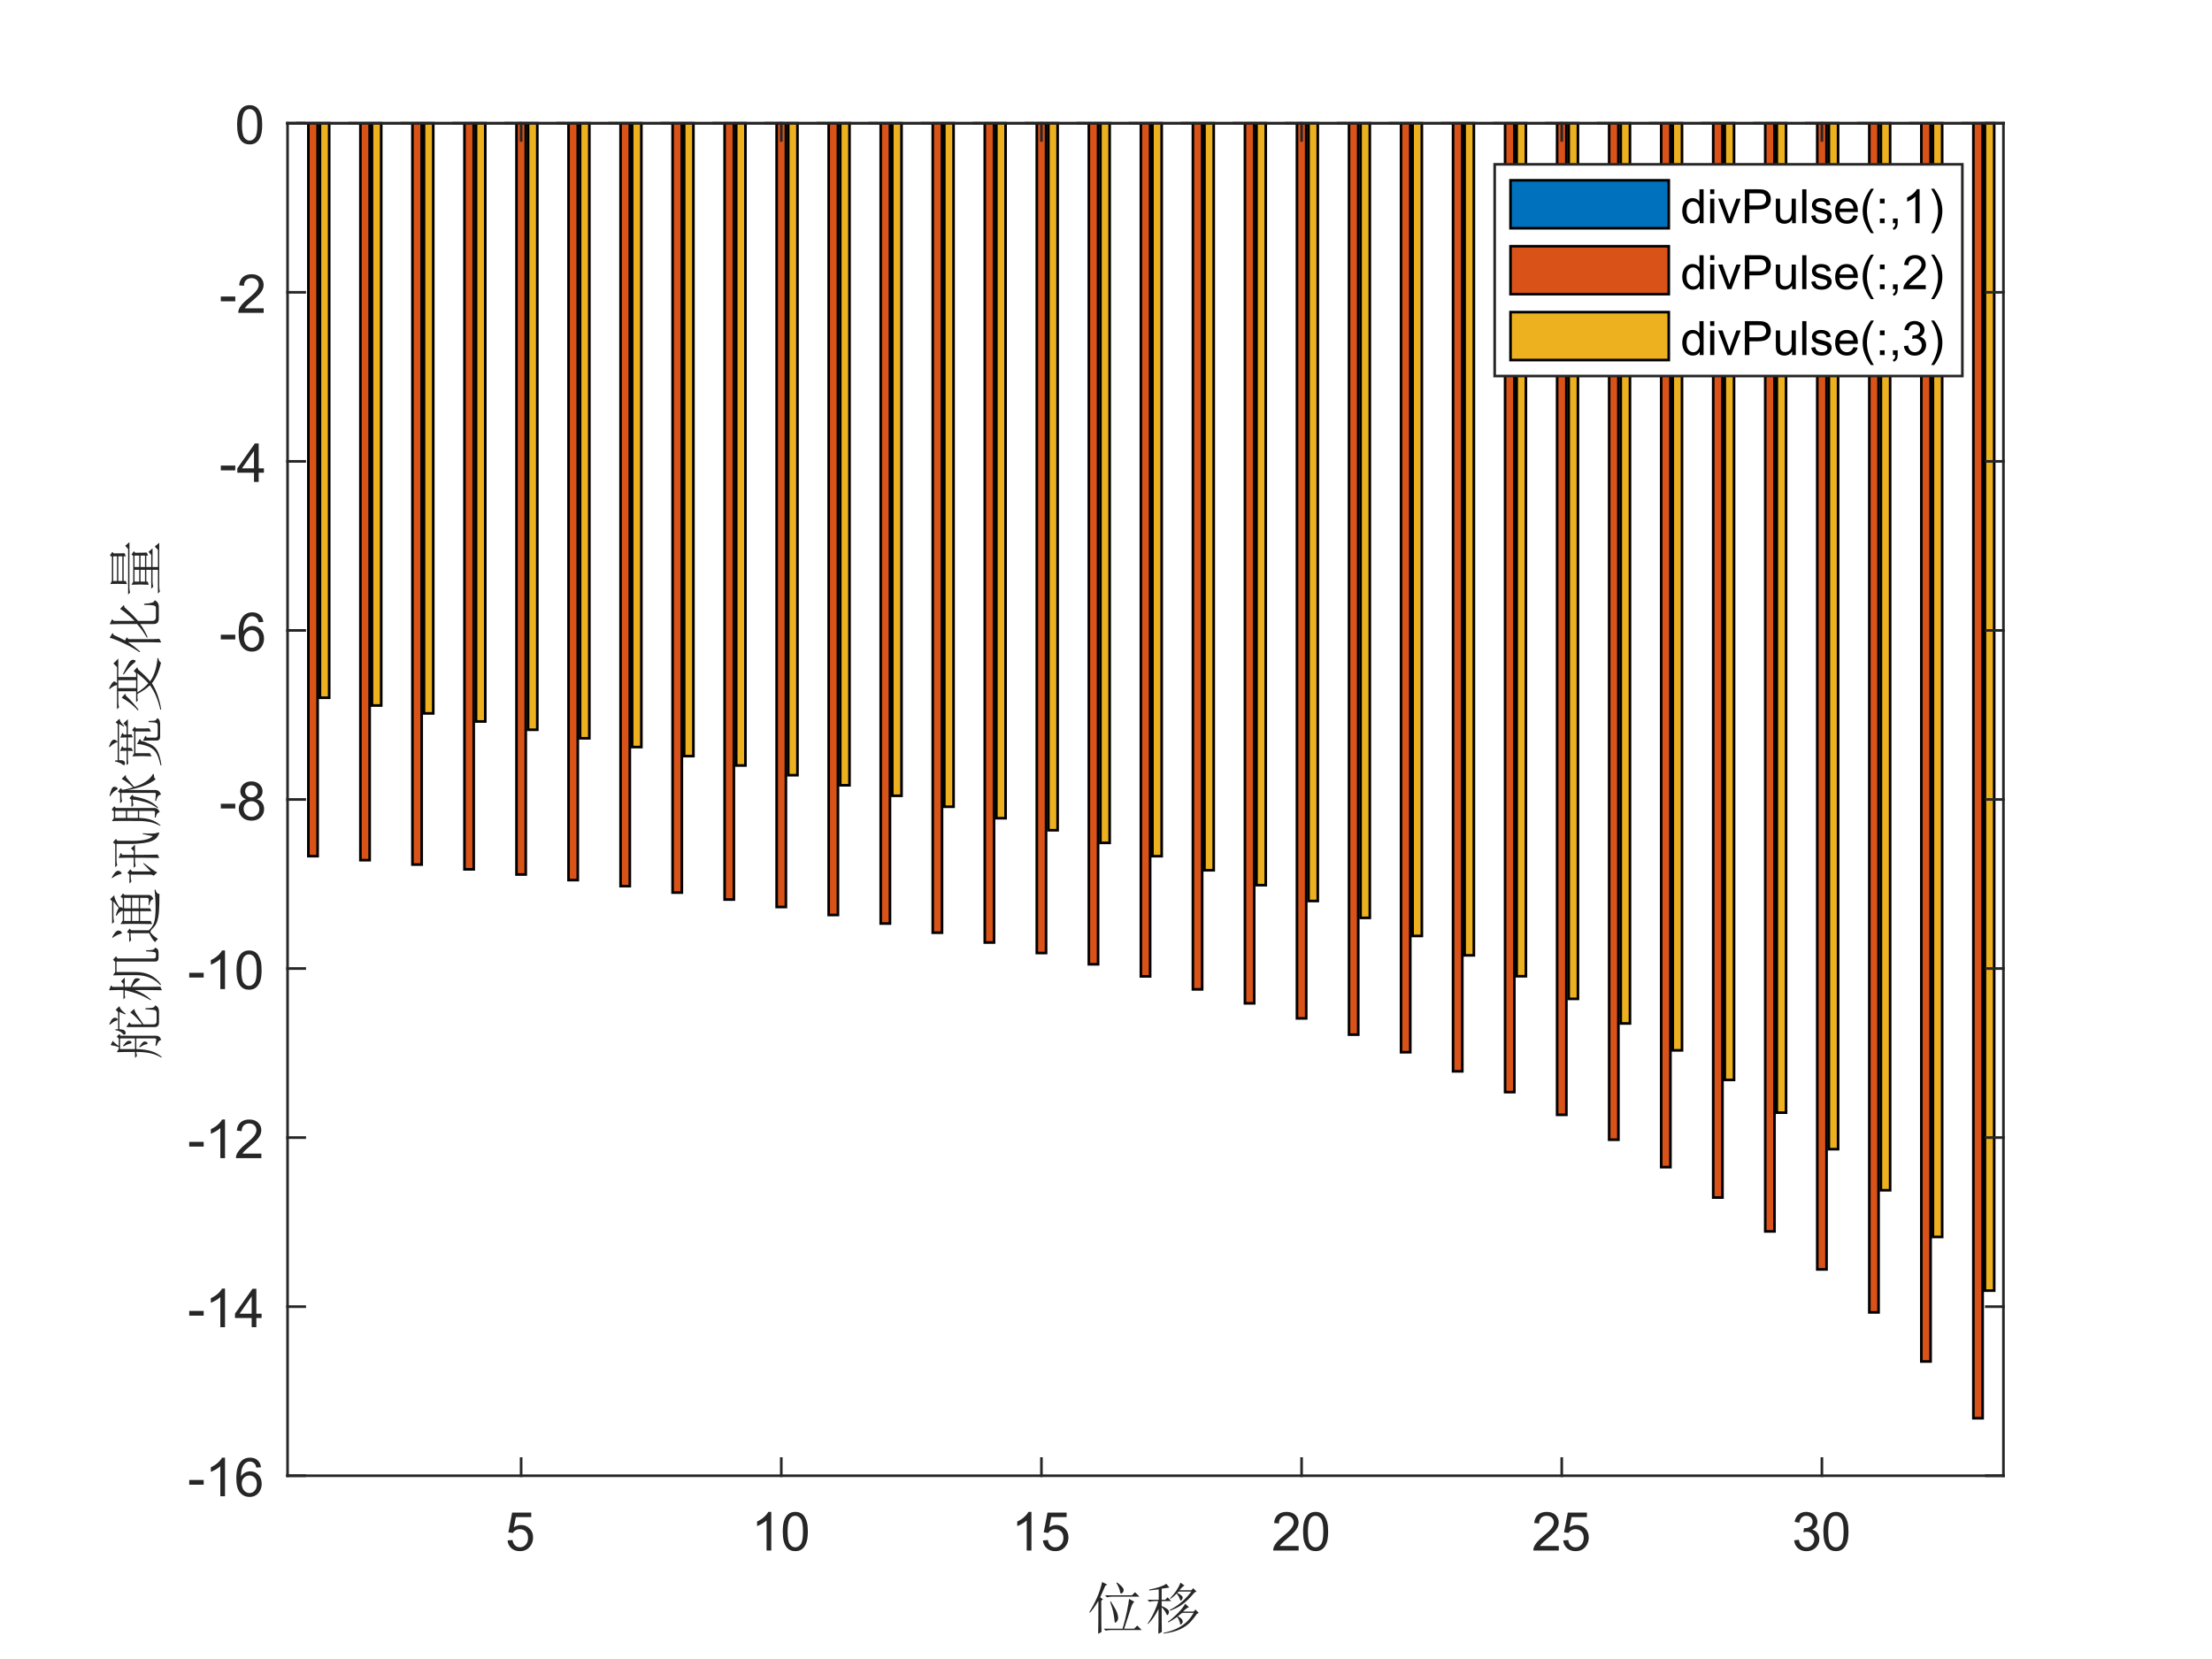 <?xml version="1.0"?>
<!DOCTYPE svg PUBLIC '-//W3C//DTD SVG 1.0//EN'
          'http://www.w3.org/TR/2001/REC-SVG-20010904/DTD/svg10.dtd'>
<svg xmlns:xlink="http://www.w3.org/1999/xlink" style="fill-opacity:1; color-rendering:auto; color-interpolation:auto; text-rendering:auto; stroke:black; stroke-linecap:square; stroke-miterlimit:10; shape-rendering:auto; stroke-opacity:1; fill:black; stroke-dasharray:none; font-weight:normal; stroke-width:1; font-family:'Dialog'; font-style:normal; stroke-linejoin:miter; font-size:12px; stroke-dashoffset:0; image-rendering:auto;" width="700" height="525" xmlns="http://www.w3.org/2000/svg"
><rect width="100%" height="100%" fill="#333333" stroke="none"/><!--Generated by the Batik Graphics2D SVG Generator--><defs id="genericDefs"
  /><g
  ><defs id="defs1"
    ><clipPath clipPathUnits="userSpaceOnUse" id="clipPath1"
      ><path d="M0 0 L700 0 L700 525 L0 525 L0 0 Z"
      /></clipPath
    ></defs
    ><g style="fill:white; stroke:white;"
    ><rect x="0" y="0" width="700" style="clip-path:url(#clipPath1); stroke:none;" height="525"
    /></g
    ><g style="fill:white; text-rendering:optimizeSpeed; color-rendering:optimizeSpeed; image-rendering:optimizeSpeed; shape-rendering:crispEdges; stroke:white; color-interpolation:sRGB;"
    ><rect x="0" width="700" height="525" y="0" style="stroke:none;"
      /><path style="stroke:none;" d="M91 467 L634 467 L634 39 L91 39 Z"
    /></g
    ><g style="stroke-linecap:butt; fill:rgb(38,38,38); text-rendering:geometricPrecision; image-rendering:optimizeQuality; color-rendering:optimizeQuality; stroke-linejoin:round; stroke:rgb(38,38,38); color-interpolation:linearRGB; stroke-width:0.833;"
    ><line y2="39" style="fill:none;" x1="91" x2="634" y1="39"
      /><path d="M93.927 39 L93.927 39 L96.854 39 L96.854 39 Z" style="fill:none; fill-rule:evenodd; stroke:black; stroke-linejoin:miter;"
      /><path d="M110.393 39 L110.393 39 L113.32 39 L113.32 39 Z" style="fill:none; fill-rule:evenodd; stroke:black; stroke-linejoin:miter;"
      /><path d="M126.859 39 L126.859 39 L129.786 39 L129.786 39 Z" style="fill:none; fill-rule:evenodd; stroke:black; stroke-linejoin:miter;"
      /><path d="M143.324 39 L143.324 39 L146.251 39 L146.251 39 Z" style="fill:none; fill-rule:evenodd; stroke:black; stroke-linejoin:miter;"
      /><path d="M159.79 39 L159.79 39 L162.717 39 L162.717 39 Z" style="fill:none; fill-rule:evenodd; stroke:black; stroke-linejoin:miter;"
      /><path d="M176.255 39 L176.255 39 L179.183 39 L179.183 39 Z" style="fill:none; fill-rule:evenodd; stroke:black; stroke-linejoin:miter;"
      /><path d="M192.721 39 L192.721 39 L195.648 39 L195.648 39 Z" style="fill:none; fill-rule:evenodd; stroke:black; stroke-linejoin:miter;"
      /><path d="M209.187 39 L209.187 39 L212.114 39 L212.114 39 Z" style="fill:none; fill-rule:evenodd; stroke:black; stroke-linejoin:miter;"
      /><path d="M225.652 39 L225.652 39 L228.579 39 L228.579 39 Z" style="fill:none; fill-rule:evenodd; stroke:black; stroke-linejoin:miter;"
      /><path d="M242.118 39 L242.118 39 L245.045 39 L245.045 39 Z" style="fill:none; fill-rule:evenodd; stroke:black; stroke-linejoin:miter;"
      /><path d="M258.584 39 L258.584 39 L261.511 39 L261.511 39 Z" style="fill:none; fill-rule:evenodd; stroke:black; stroke-linejoin:miter;"
      /><path d="M275.049 39 L275.049 39 L277.976 39 L277.976 39 Z" style="fill:none; fill-rule:evenodd; stroke:black; stroke-linejoin:miter;"
      /><path d="M291.515 39 L291.515 39 L294.442 39 L294.442 39 Z" style="fill:none; fill-rule:evenodd; stroke:black; stroke-linejoin:miter;"
      /><path d="M307.98 39 L307.98 39 L310.908 39 L310.908 39 Z" style="fill:none; fill-rule:evenodd; stroke:black; stroke-linejoin:miter;"
      /><path d="M324.446 39 L324.446 39 L327.373 39 L327.373 39 Z" style="fill:none; fill-rule:evenodd; stroke:black; stroke-linejoin:miter;"
      /><path d="M340.912 39 L340.912 39 L343.839 39 L343.839 39 Z" style="fill:none; fill-rule:evenodd; stroke:black; stroke-linejoin:miter;"
      /><path d="M357.377 39 L357.377 39 L360.305 39 L360.305 39 Z" style="fill:none; fill-rule:evenodd; stroke:black; stroke-linejoin:miter;"
      /><path d="M373.843 39 L373.843 39 L376.77 39 L376.77 39 Z" style="fill:none; fill-rule:evenodd; stroke:black; stroke-linejoin:miter;"
      /><path d="M390.309 39 L390.309 39 L393.236 39 L393.236 39 Z" style="fill:none; fill-rule:evenodd; stroke:black; stroke-linejoin:miter;"
      /><path d="M406.774 39 L406.774 39 L409.702 39 L409.702 39 Z" style="fill:none; fill-rule:evenodd; stroke:black; stroke-linejoin:miter;"
      /><path d="M423.24 39 L423.24 39 L426.167 39 L426.167 39 Z" style="fill:none; fill-rule:evenodd; stroke:black; stroke-linejoin:miter;"
      /><path d="M439.705 39 L439.705 39 L442.633 39 L442.633 39 Z" style="fill:none; fill-rule:evenodd; stroke:black; stroke-linejoin:miter;"
      /><path d="M456.171 39 L456.171 39 L459.098 39 L459.098 39 Z" style="fill:none; fill-rule:evenodd; stroke:black; stroke-linejoin:miter;"
      /><path d="M472.637 39 L472.637 39 L475.564 39 L475.564 39 Z" style="fill:none; fill-rule:evenodd; stroke:black; stroke-linejoin:miter;"
      /><path d="M489.102 39 L489.102 39 L492.03 39 L492.03 39 Z" style="fill:none; fill-rule:evenodd; stroke:black; stroke-linejoin:miter;"
      /><path d="M505.568 39 L505.568 39 L508.495 39 L508.495 39 Z" style="fill:none; fill-rule:evenodd; stroke:black; stroke-linejoin:miter;"
      /><path d="M522.034 39 L522.034 39 L524.961 39 L524.961 39 Z" style="fill:none; fill-rule:evenodd; stroke:black; stroke-linejoin:miter;"
      /><path d="M538.499 39 L538.499 39 L541.427 39 L541.427 39 Z" style="fill:none; fill-rule:evenodd; stroke:black; stroke-linejoin:miter;"
      /><path d="M554.965 39 L554.965 39 L557.892 39 L557.892 39 Z" style="fill:none; fill-rule:evenodd; stroke:black; stroke-linejoin:miter;"
      /><path d="M571.431 39 L571.431 39 L574.358 39 L574.358 39 Z" style="fill:none; fill-rule:evenodd; stroke:black; stroke-linejoin:miter;"
      /><path d="M587.896 39 L587.896 39 L590.823 39 L590.823 39 Z" style="fill:none; fill-rule:evenodd; stroke:black; stroke-linejoin:miter;"
      /><path d="M604.362 39 L604.362 39 L607.289 39 L607.289 39 Z" style="fill:none; fill-rule:evenodd; stroke:black; stroke-linejoin:miter;"
      /><path d="M620.827 39 L620.827 39 L623.755 39 L623.755 39 Z" style="fill:none; fill-rule:evenodd; stroke:black; stroke-linejoin:miter;"
    /></g
    ><g style="fill:rgb(217,83,25); text-rendering:optimizeSpeed; color-rendering:optimizeSpeed; image-rendering:optimizeSpeed; shape-rendering:crispEdges; stroke:rgb(217,83,25); color-interpolation:sRGB;"
    ><path style="stroke:none;" d="M97.586 39 L97.586 270.932 L100.513 270.932 L100.513 39 ZM114.052 39 L114.052 272.202 L116.979 272.202 L116.979 39 ZM130.518 39 L130.518 273.592 L133.445 273.592 L133.445 39 ZM146.983 39 L146.983 275.103 L149.91 275.103 L149.91 39 ZM163.449 39 L163.449 276.741 L166.376 276.741 L166.376 39 ZM179.914 39 L179.914 278.511 L182.842 278.511 L182.842 39 ZM196.38 39 L196.38 280.417 L199.307 280.417 L199.307 39 ZM212.846 39 L212.846 282.466 L215.773 282.466 L215.773 39 ZM229.311 39 L229.311 284.666 L232.239 284.666 L232.239 39 ZM245.777 39 L245.777 287.025 L248.704 287.025 L248.704 39 ZM262.243 39 L262.243 289.553 L265.17 289.553 L265.17 39 ZM278.708 39 L278.708 292.26 L281.635 292.26 L281.635 39 ZM295.174 39 L295.174 295.158 L298.101 295.158 L298.101 39 ZM311.639 39 L311.639 298.262 L314.567 298.262 L314.567 39 ZM328.105 39 L328.105 301.587 L331.032 301.587 L331.032 39 ZM344.571 39 L344.571 305.152 L347.498 305.152 L347.498 39 ZM361.036 39 L361.036 308.977 L363.964 308.977 L363.964 39 ZM377.502 39 L377.502 313.086 L380.429 313.086 L380.429 39 ZM393.968 39 L393.968 317.507 L396.895 317.507 L396.895 39 ZM410.433 39 L410.433 322.271 L413.361 322.271 L413.361 39 ZM426.899 39 L426.899 327.416 L429.826 327.416 L429.826 39 ZM443.365 39 L443.365 332.984 L446.292 332.984 L446.292 39 ZM459.83 39 L459.83 339.027 L462.757 339.027 L462.757 39 ZM476.296 39 L476.296 345.605 L479.223 345.605 L479.223 39 ZM492.762 39 L492.762 352.79 L495.689 352.79 L495.689 39 ZM509.227 39 L509.227 360.671 L512.154 360.671 L512.154 39 ZM525.693 39 L525.693 369.354 L528.62 369.354 L528.62 39 ZM542.158 39 L542.158 378.971 L545.086 378.971 L545.086 39 ZM558.624 39 L558.624 389.687 L561.551 389.687 L561.551 39 ZM575.09 39 L575.09 401.711 L578.017 401.711 L578.017 39 ZM591.555 39 L591.555 415.313 L594.482 415.313 L594.482 39 ZM608.021 39 L608.021 430.851 L610.948 430.851 L610.948 39 ZM624.486 39 L624.486 448.806 L627.414 448.806 L627.414 39 Z"
    /></g
    ><g style="text-rendering:geometricPrecision; stroke-width:0.833; color-interpolation:linearRGB; color-rendering:optimizeQuality; stroke-linecap:butt; image-rendering:optimizeQuality;"
    ><path d="M97.586 39 L97.586 270.932 L100.513 270.932 L100.513 39 Z" style="fill:none; fill-rule:evenodd;"
      /><path d="M114.052 39 L114.052 272.202 L116.979 272.202 L116.979 39 Z" style="fill:none; fill-rule:evenodd;"
      /><path d="M130.518 39 L130.518 273.592 L133.445 273.592 L133.445 39 Z" style="fill:none; fill-rule:evenodd;"
      /><path d="M146.983 39 L146.983 275.103 L149.91 275.103 L149.91 39 Z" style="fill:none; fill-rule:evenodd;"
      /><path d="M163.449 39 L163.449 276.741 L166.376 276.741 L166.376 39 Z" style="fill:none; fill-rule:evenodd;"
      /><path d="M179.914 39 L179.914 278.511 L182.842 278.511 L182.842 39 Z" style="fill:none; fill-rule:evenodd;"
      /><path d="M196.38 39 L196.38 280.417 L199.307 280.417 L199.307 39 Z" style="fill:none; fill-rule:evenodd;"
      /><path d="M212.846 39 L212.846 282.466 L215.773 282.466 L215.773 39 Z" style="fill:none; fill-rule:evenodd;"
      /><path d="M229.311 39 L229.311 284.666 L232.239 284.666 L232.239 39 Z" style="fill:none; fill-rule:evenodd;"
      /><path d="M245.777 39 L245.777 287.025 L248.704 287.025 L248.704 39 Z" style="fill:none; fill-rule:evenodd;"
      /><path d="M262.243 39 L262.243 289.553 L265.17 289.553 L265.17 39 Z" style="fill:none; fill-rule:evenodd;"
      /><path d="M278.708 39 L278.708 292.26 L281.635 292.26 L281.635 39 Z" style="fill:none; fill-rule:evenodd;"
      /><path d="M295.174 39 L295.174 295.158 L298.101 295.158 L298.101 39 Z" style="fill:none; fill-rule:evenodd;"
      /><path d="M311.639 39 L311.639 298.262 L314.567 298.262 L314.567 39 Z" style="fill:none; fill-rule:evenodd;"
      /><path d="M328.105 39 L328.105 301.587 L331.032 301.587 L331.032 39 Z" style="fill:none; fill-rule:evenodd;"
      /><path d="M344.571 39 L344.571 305.152 L347.498 305.152 L347.498 39 Z" style="fill:none; fill-rule:evenodd;"
      /><path d="M361.036 39 L361.036 308.977 L363.964 308.977 L363.964 39 Z" style="fill:none; fill-rule:evenodd;"
      /><path d="M377.502 39 L377.502 313.086 L380.429 313.086 L380.429 39 Z" style="fill:none; fill-rule:evenodd;"
      /><path d="M393.968 39 L393.968 317.507 L396.895 317.507 L396.895 39 Z" style="fill:none; fill-rule:evenodd;"
      /><path d="M410.433 39 L410.433 322.271 L413.361 322.271 L413.361 39 Z" style="fill:none; fill-rule:evenodd;"
      /><path d="M426.899 39 L426.899 327.416 L429.826 327.416 L429.826 39 Z" style="fill:none; fill-rule:evenodd;"
      /><path d="M443.365 39 L443.365 332.984 L446.292 332.984 L446.292 39 Z" style="fill:none; fill-rule:evenodd;"
      /><path d="M459.83 39 L459.83 339.027 L462.757 339.027 L462.757 39 Z" style="fill:none; fill-rule:evenodd;"
      /><path d="M476.296 39 L476.296 345.605 L479.223 345.605 L479.223 39 Z" style="fill:none; fill-rule:evenodd;"
      /><path d="M492.762 39 L492.762 352.79 L495.689 352.79 L495.689 39 Z" style="fill:none; fill-rule:evenodd;"
      /><path d="M509.227 39 L509.227 360.671 L512.154 360.671 L512.154 39 Z" style="fill:none; fill-rule:evenodd;"
      /><path d="M525.693 39 L525.693 369.354 L528.62 369.354 L528.62 39 Z" style="fill:none; fill-rule:evenodd;"
      /><path d="M542.158 39 L542.158 378.971 L545.086 378.971 L545.086 39 Z" style="fill:none; fill-rule:evenodd;"
      /><path d="M558.624 39 L558.624 389.687 L561.551 389.687 L561.551 39 Z" style="fill:none; fill-rule:evenodd;"
      /><path d="M575.09 39 L575.09 401.711 L578.017 401.711 L578.017 39 Z" style="fill:none; fill-rule:evenodd;"
      /><path d="M591.555 39 L591.555 415.313 L594.482 415.313 L594.482 39 Z" style="fill:none; fill-rule:evenodd;"
      /><path d="M608.021 39 L608.021 430.851 L610.948 430.851 L610.948 39 Z" style="fill:none; fill-rule:evenodd;"
      /><path d="M624.486 39 L624.486 448.806 L627.414 448.806 L627.414 39 Z" style="fill:none; fill-rule:evenodd;"
    /></g
    ><g style="fill:rgb(237,177,32); text-rendering:optimizeSpeed; color-rendering:optimizeSpeed; image-rendering:optimizeSpeed; shape-rendering:crispEdges; stroke:rgb(237,177,32); color-interpolation:sRGB;"
    ><path style="stroke:none;" d="M101.245 39 L101.245 220.805 L104.172 220.805 L104.172 39 ZM117.711 39 L117.711 223.256 L120.638 223.256 L120.638 39 ZM134.177 39 L134.177 225.757 L137.104 225.757 L137.104 39 ZM150.642 39 L150.642 228.316 L153.569 228.316 L153.569 39 ZM167.108 39 L167.108 230.94 L170.035 230.94 L170.035 39 ZM183.573 39 L183.573 233.635 L186.501 233.635 L186.501 39 ZM200.039 39 L200.039 236.412 L202.966 236.412 L202.966 39 ZM216.505 39 L216.505 239.277 L219.432 239.277 L219.432 39 ZM232.97 39 L232.97 242.241 L235.898 242.241 L235.898 39 ZM249.436 39 L249.436 245.314 L252.363 245.314 L252.363 39 ZM265.902 39 L265.902 248.506 L268.829 248.506 L268.829 39 ZM282.367 39 L282.367 251.83 L285.295 251.83 L285.295 39 ZM298.833 39 L298.833 255.299 L301.76 255.299 L301.76 39 ZM315.298 39 L315.298 258.927 L318.226 258.927 L318.226 39 ZM331.764 39 L331.764 262.732 L334.691 262.732 L334.691 39 ZM348.23 39 L348.23 266.731 L351.157 266.731 L351.157 39 ZM364.695 39 L364.695 270.945 L367.623 270.945 L367.623 39 ZM381.161 39 L381.161 275.397 L384.088 275.397 L384.088 39 ZM397.627 39 L397.627 280.114 L400.554 280.114 L400.554 39 ZM414.092 39 L414.092 285.127 L417.02 285.127 L417.02 39 ZM430.558 39 L430.558 290.471 L433.485 290.471 L433.485 39 ZM447.024 39 L447.024 296.187 L449.951 296.187 L449.951 39 ZM463.489 39 L463.489 302.323 L466.416 302.323 L466.416 39 ZM479.955 39 L479.955 308.936 L482.882 308.936 L482.882 39 ZM496.421 39 L496.421 316.094 L499.348 316.094 L499.348 39 ZM512.886 39 L512.886 323.878 L515.813 323.878 L515.813 39 ZM529.352 39 L529.352 332.388 L532.279 332.388 L532.279 39 ZM545.817 39 L545.817 341.747 L548.745 341.747 L548.745 39 ZM562.283 39 L562.283 352.106 L565.21 352.106 L565.21 39 ZM578.749 39 L578.749 363.66 L581.676 363.66 L581.676 39 ZM595.214 39 L595.214 376.659 L598.141 376.659 L598.141 39 ZM611.68 39 L611.68 391.432 L614.607 391.432 L614.607 39 ZM628.146 39 L628.146 408.423 L631.073 408.423 L631.073 39 Z"
    /></g
    ><g style="text-rendering:geometricPrecision; stroke-width:0.833; color-interpolation:linearRGB; color-rendering:optimizeQuality; stroke-linecap:butt; image-rendering:optimizeQuality;"
    ><path d="M101.245 39 L101.245 220.805 L104.172 220.805 L104.172 39 Z" style="fill:none; fill-rule:evenodd;"
      /><path d="M117.711 39 L117.711 223.256 L120.638 223.256 L120.638 39 Z" style="fill:none; fill-rule:evenodd;"
      /><path d="M134.177 39 L134.177 225.757 L137.104 225.757 L137.104 39 Z" style="fill:none; fill-rule:evenodd;"
      /><path d="M150.642 39 L150.642 228.316 L153.569 228.316 L153.569 39 Z" style="fill:none; fill-rule:evenodd;"
      /><path d="M167.108 39 L167.108 230.94 L170.035 230.94 L170.035 39 Z" style="fill:none; fill-rule:evenodd;"
      /><path d="M183.573 39 L183.573 233.635 L186.501 233.635 L186.501 39 Z" style="fill:none; fill-rule:evenodd;"
      /><path d="M200.039 39 L200.039 236.412 L202.966 236.412 L202.966 39 Z" style="fill:none; fill-rule:evenodd;"
      /><path d="M216.505 39 L216.505 239.277 L219.432 239.277 L219.432 39 Z" style="fill:none; fill-rule:evenodd;"
      /><path d="M232.97 39 L232.97 242.241 L235.898 242.241 L235.898 39 Z" style="fill:none; fill-rule:evenodd;"
      /><path d="M249.436 39 L249.436 245.314 L252.363 245.314 L252.363 39 Z" style="fill:none; fill-rule:evenodd;"
      /><path d="M265.902 39 L265.902 248.506 L268.829 248.506 L268.829 39 Z" style="fill:none; fill-rule:evenodd;"
      /><path d="M282.367 39 L282.367 251.83 L285.295 251.83 L285.295 39 Z" style="fill:none; fill-rule:evenodd;"
      /><path d="M298.833 39 L298.833 255.299 L301.76 255.299 L301.76 39 Z" style="fill:none; fill-rule:evenodd;"
      /><path d="M315.298 39 L315.298 258.927 L318.226 258.927 L318.226 39 Z" style="fill:none; fill-rule:evenodd;"
      /><path d="M331.764 39 L331.764 262.732 L334.691 262.732 L334.691 39 Z" style="fill:none; fill-rule:evenodd;"
      /><path d="M348.23 39 L348.23 266.731 L351.157 266.731 L351.157 39 Z" style="fill:none; fill-rule:evenodd;"
      /><path d="M364.695 39 L364.695 270.945 L367.623 270.945 L367.623 39 Z" style="fill:none; fill-rule:evenodd;"
      /><path d="M381.161 39 L381.161 275.397 L384.088 275.397 L384.088 39 Z" style="fill:none; fill-rule:evenodd;"
      /><path d="M397.627 39 L397.627 280.114 L400.554 280.114 L400.554 39 Z" style="fill:none; fill-rule:evenodd;"
      /><path d="M414.092 39 L414.092 285.127 L417.02 285.127 L417.02 39 Z" style="fill:none; fill-rule:evenodd;"
      /><path d="M430.558 39 L430.558 290.471 L433.485 290.471 L433.485 39 Z" style="fill:none; fill-rule:evenodd;"
      /><path d="M447.024 39 L447.024 296.187 L449.951 296.187 L449.951 39 Z" style="fill:none; fill-rule:evenodd;"
      /><path d="M463.489 39 L463.489 302.323 L466.416 302.323 L466.416 39 Z" style="fill:none; fill-rule:evenodd;"
      /><path d="M479.955 39 L479.955 308.936 L482.882 308.936 L482.882 39 Z" style="fill:none; fill-rule:evenodd;"
      /><path d="M496.421 39 L496.421 316.094 L499.348 316.094 L499.348 39 Z" style="fill:none; fill-rule:evenodd;"
      /><path d="M512.886 39 L512.886 323.878 L515.813 323.878 L515.813 39 Z" style="fill:none; fill-rule:evenodd;"
      /><path d="M529.352 39 L529.352 332.388 L532.279 332.388 L532.279 39 Z" style="fill:none; fill-rule:evenodd;"
      /><path d="M545.817 39 L545.817 341.747 L548.745 341.747 L548.745 39 Z" style="fill:none; fill-rule:evenodd;"
      /><path d="M562.283 39 L562.283 352.106 L565.21 352.106 L565.21 39 Z" style="fill:none; fill-rule:evenodd;"
      /><path d="M578.749 39 L578.749 363.66 L581.676 363.66 L581.676 39 Z" style="fill:none; fill-rule:evenodd;"
      /><path d="M595.214 39 L595.214 376.659 L598.141 376.659 L598.141 39 Z" style="fill:none; fill-rule:evenodd;"
      /><path d="M611.68 39 L611.68 391.432 L614.607 391.432 L614.607 39 Z" style="fill:none; fill-rule:evenodd;"
      /><path d="M628.146 39 L628.146 408.423 L631.073 408.423 L631.073 39 Z" style="fill:none; fill-rule:evenodd;"
    /></g
    ><g style="fill:rgb(38,38,38); text-rendering:geometricPrecision; image-rendering:optimizeQuality; color-rendering:optimizeQuality; stroke-linejoin:round; stroke:rgb(38,38,38); color-interpolation:linearRGB; stroke-width:0.833;"
    ><line y2="467" style="fill:none;" x1="91" x2="634" y1="467"
      /><line y2="39" style="fill:none;" x1="91" x2="634" y1="39"
      /><line y2="461.57" style="fill:none;" x1="164.912" x2="164.912" y1="467"
      /><line y2="461.57" style="fill:none;" x1="247.241" x2="247.241" y1="467"
      /><line y2="461.57" style="fill:none;" x1="329.569" x2="329.569" y1="467"
      /><line y2="461.57" style="fill:none;" x1="411.897" x2="411.897" y1="467"
      /><line y2="461.57" style="fill:none;" x1="494.225" x2="494.225" y1="467"
      /><line y2="461.57" style="fill:none;" x1="576.553" x2="576.553" y1="467"
      /><line y2="44.43" style="fill:none;" x1="164.912" x2="164.912" y1="39"
      /><line y2="44.43" style="fill:none;" x1="247.241" x2="247.241" y1="39"
      /><line y2="44.43" style="fill:none;" x1="329.569" x2="329.569" y1="39"
      /><line y2="44.43" style="fill:none;" x1="411.897" x2="411.897" y1="39"
      /><line y2="44.43" style="fill:none;" x1="494.225" x2="494.225" y1="39"
      /><line y2="44.43" style="fill:none;" x1="576.553" x2="576.553" y1="39"
    /></g
    ><g transform="translate(164.912,473.667)" style="font-size:16.667px; fill:rgb(38,38,38); text-rendering:geometricPrecision; color-rendering:optimizeQuality; image-rendering:optimizeQuality; stroke:rgb(38,38,38); color-interpolation:linearRGB;"
    ><path style="stroke:none;" d="M-4.297 13.812 L-2.719 13.672 Q-2.547 14.828 -1.914 15.406 Q-1.281 15.984 -0.391 15.984 Q0.688 15.984 1.438 15.172 Q2.188 14.359 2.188 13 Q2.188 11.734 1.469 10.992 Q0.75 10.25 -0.406 10.25 Q-1.125 10.25 -1.711 10.578 Q-2.297 10.906 -2.625 11.438 L-4.031 11.25 L-2.844 5 L3.203 5 L3.203 6.422 L-1.656 6.422 L-2.312 9.688 Q-1.219 8.938 -0.016 8.938 Q1.578 8.938 2.68 10.039 Q3.781 11.141 3.781 12.875 Q3.781 14.531 2.812 15.734 Q1.641 17.203 -0.391 17.203 Q-2.047 17.203 -3.094 16.273 Q-4.141 15.344 -4.297 13.812 Z"
    /></g
    ><g transform="translate(247.241,473.667)" style="font-size:16.667px; fill:rgb(38,38,38); text-rendering:geometricPrecision; color-rendering:optimizeQuality; image-rendering:optimizeQuality; stroke:rgb(38,38,38); color-interpolation:linearRGB;"
    ><path style="stroke:none;" d="M-3.172 17 L-4.656 17 L-4.656 7.484 Q-5.203 8 -6.078 8.508 Q-6.953 9.016 -7.656 9.281 L-7.656 7.828 Q-6.391 7.25 -5.453 6.406 Q-4.516 5.562 -4.125 4.781 L-3.172 4.781 L-3.172 17 ZM0.467 11 Q0.467 8.844 0.912 7.523 Q1.357 6.203 2.232 5.492 Q3.107 4.781 4.435 4.781 Q5.42 4.781 6.154 5.172 Q6.888 5.562 7.373 6.312 Q7.857 7.062 8.131 8.125 Q8.404 9.188 8.404 11 Q8.404 13.141 7.966 14.453 Q7.529 15.766 6.654 16.484 Q5.779 17.203 4.435 17.203 Q2.67 17.203 1.67 15.953 Q0.467 14.422 0.467 11 ZM1.998 11 Q1.998 14 2.701 14.992 Q3.404 15.984 4.435 15.984 Q5.466 15.984 6.17 14.984 Q6.873 13.984 6.873 11 Q6.873 8 6.17 7.008 Q5.466 6.016 4.42 6.016 Q3.388 6.016 2.779 6.891 Q1.998 8 1.998 11 Z"
    /></g
    ><g transform="translate(329.569,473.667)" style="font-size:16.667px; fill:rgb(38,38,38); text-rendering:geometricPrecision; color-rendering:optimizeQuality; image-rendering:optimizeQuality; stroke:rgb(38,38,38); color-interpolation:linearRGB;"
    ><path style="stroke:none;" d="M-3.172 17 L-4.656 17 L-4.656 7.484 Q-5.203 8 -6.078 8.508 Q-6.953 9.016 -7.656 9.281 L-7.656 7.828 Q-6.391 7.25 -5.453 6.406 Q-4.516 5.562 -4.125 4.781 L-3.172 4.781 L-3.172 17 ZM0.467 13.812 L2.045 13.672 Q2.216 14.828 2.849 15.406 Q3.482 15.984 4.373 15.984 Q5.451 15.984 6.201 15.172 Q6.951 14.359 6.951 13 Q6.951 11.734 6.232 10.992 Q5.513 10.25 4.357 10.25 Q3.638 10.25 3.053 10.578 Q2.466 10.906 2.138 11.438 L0.732 11.25 L1.92 5 L7.966 5 L7.966 6.422 L3.107 6.422 L2.451 9.688 Q3.545 8.938 4.748 8.938 Q6.341 8.938 7.443 10.039 Q8.545 11.141 8.545 12.875 Q8.545 14.531 7.576 15.734 Q6.404 17.203 4.373 17.203 Q2.716 17.203 1.67 16.273 Q0.623 15.344 0.467 13.812 Z"
    /></g
    ><g transform="translate(411.897,473.667)" style="font-size:16.667px; fill:rgb(38,38,38); text-rendering:geometricPrecision; color-rendering:optimizeQuality; image-rendering:optimizeQuality; stroke:rgb(38,38,38); color-interpolation:linearRGB;"
    ><path style="stroke:none;" d="M-0.938 15.562 L-0.938 17 L-8.984 17 Q-9 16.453 -8.812 15.969 Q-8.5 15.141 -7.828 14.344 Q-7.156 13.547 -5.875 12.5 Q-3.891 10.875 -3.195 9.922 Q-2.5 8.969 -2.5 8.125 Q-2.5 7.234 -3.133 6.625 Q-3.766 6.016 -4.781 6.016 Q-5.859 6.016 -6.508 6.664 Q-7.156 7.312 -7.172 8.453 L-8.703 8.297 Q-8.547 6.578 -7.516 5.68 Q-6.484 4.781 -4.75 4.781 Q-3 4.781 -1.977 5.75 Q-0.953 6.719 -0.953 8.156 Q-0.953 8.891 -1.258 9.594 Q-1.562 10.297 -2.25 11.078 Q-2.938 11.859 -4.547 13.219 Q-5.891 14.359 -6.273 14.758 Q-6.656 15.156 -6.906 15.562 L-0.938 15.562 ZM0.467 11 Q0.467 8.844 0.912 7.523 Q1.357 6.203 2.232 5.492 Q3.107 4.781 4.435 4.781 Q5.42 4.781 6.154 5.172 Q6.888 5.562 7.373 6.312 Q7.857 7.062 8.131 8.125 Q8.404 9.188 8.404 11 Q8.404 13.141 7.966 14.453 Q7.529 15.766 6.654 16.484 Q5.779 17.203 4.435 17.203 Q2.67 17.203 1.67 15.953 Q0.467 14.422 0.467 11 ZM1.998 11 Q1.998 14 2.701 14.992 Q3.404 15.984 4.435 15.984 Q5.466 15.984 6.17 14.984 Q6.873 13.984 6.873 11 Q6.873 8 6.17 7.008 Q5.466 6.016 4.42 6.016 Q3.388 6.016 2.779 6.891 Q1.998 8 1.998 11 Z"
    /></g
    ><g transform="translate(494.225,473.667)" style="font-size:16.667px; fill:rgb(38,38,38); text-rendering:geometricPrecision; color-rendering:optimizeQuality; image-rendering:optimizeQuality; stroke:rgb(38,38,38); color-interpolation:linearRGB;"
    ><path style="stroke:none;" d="M-0.938 15.562 L-0.938 17 L-8.984 17 Q-9 16.453 -8.812 15.969 Q-8.5 15.141 -7.828 14.344 Q-7.156 13.547 -5.875 12.5 Q-3.891 10.875 -3.195 9.922 Q-2.5 8.969 -2.5 8.125 Q-2.5 7.234 -3.133 6.625 Q-3.766 6.016 -4.781 6.016 Q-5.859 6.016 -6.508 6.664 Q-7.156 7.312 -7.172 8.453 L-8.703 8.297 Q-8.547 6.578 -7.516 5.68 Q-6.484 4.781 -4.75 4.781 Q-3 4.781 -1.977 5.75 Q-0.953 6.719 -0.953 8.156 Q-0.953 8.891 -1.258 9.594 Q-1.562 10.297 -2.25 11.078 Q-2.938 11.859 -4.547 13.219 Q-5.891 14.359 -6.273 14.758 Q-6.656 15.156 -6.906 15.562 L-0.938 15.562 ZM0.467 13.812 L2.045 13.672 Q2.216 14.828 2.849 15.406 Q3.482 15.984 4.373 15.984 Q5.451 15.984 6.201 15.172 Q6.951 14.359 6.951 13 Q6.951 11.734 6.232 10.992 Q5.513 10.25 4.357 10.25 Q3.638 10.25 3.053 10.578 Q2.466 10.906 2.138 11.438 L0.732 11.25 L1.92 5 L7.966 5 L7.966 6.422 L3.107 6.422 L2.451 9.688 Q3.545 8.938 4.748 8.938 Q6.341 8.938 7.443 10.039 Q8.545 11.141 8.545 12.875 Q8.545 14.531 7.576 15.734 Q6.404 17.203 4.373 17.203 Q2.716 17.203 1.67 16.273 Q0.623 15.344 0.467 13.812 Z"
    /></g
    ><g transform="translate(576.553,473.667)" style="font-size:16.667px; fill:rgb(38,38,38); text-rendering:geometricPrecision; color-rendering:optimizeQuality; image-rendering:optimizeQuality; stroke:rgb(38,38,38); color-interpolation:linearRGB;"
    ><path style="stroke:none;" d="M-8.781 13.781 L-7.297 13.594 Q-7.031 14.859 -6.414 15.422 Q-5.797 15.984 -4.906 15.984 Q-3.859 15.984 -3.133 15.25 Q-2.406 14.516 -2.406 13.438 Q-2.406 12.406 -3.078 11.742 Q-3.75 11.078 -4.781 11.078 Q-5.203 11.078 -5.844 11.234 L-5.672 9.922 Q-5.531 9.938 -5.438 9.938 Q-4.484 9.938 -3.719 9.445 Q-2.953 8.953 -2.953 7.906 Q-2.953 7.094 -3.508 6.555 Q-4.062 6.016 -4.938 6.016 Q-5.812 6.016 -6.391 6.562 Q-6.969 7.109 -7.141 8.203 L-8.641 7.938 Q-8.359 6.438 -7.391 5.609 Q-6.422 4.781 -4.969 4.781 Q-3.984 4.781 -3.141 5.211 Q-2.297 5.641 -1.859 6.375 Q-1.422 7.109 -1.422 7.938 Q-1.422 8.734 -1.844 9.383 Q-2.266 10.031 -3.094 10.406 Q-2.016 10.656 -1.414 11.445 Q-0.812 12.234 -0.812 13.406 Q-0.812 15 -1.977 16.109 Q-3.141 17.219 -4.922 17.219 Q-6.516 17.219 -7.578 16.266 Q-8.641 15.312 -8.781 13.781 ZM0.467 11 Q0.467 8.844 0.912 7.523 Q1.357 6.203 2.232 5.492 Q3.107 4.781 4.435 4.781 Q5.42 4.781 6.154 5.172 Q6.888 5.562 7.373 6.312 Q7.857 7.062 8.131 8.125 Q8.404 9.188 8.404 11 Q8.404 13.141 7.966 14.453 Q7.529 15.766 6.654 16.484 Q5.779 17.203 4.435 17.203 Q2.67 17.203 1.67 15.953 Q0.467 14.422 0.467 11 ZM1.998 11 Q1.998 14 2.701 14.992 Q3.404 15.984 4.435 15.984 Q5.466 15.984 6.17 14.984 Q6.873 13.984 6.873 11 Q6.873 8 6.17 7.008 Q5.466 6.016 4.42 6.016 Q3.388 6.016 2.779 6.891 Q1.998 8 1.998 11 Z"
    /></g
    ><g transform="translate(362.5,496.333)" style="font-size:18.333px; fill:rgb(38,38,38); text-rendering:geometricPrecision; color-rendering:optimizeQuality; image-rendering:optimizeQuality; stroke:rgb(38,38,38); color-interpolation:linearRGB;"
    ><path style="stroke:none;" d="M-14.984 20.688 Q-14.906 18.578 -14.906 10.281 Q-16.391 12.734 -17.578 14 L-17.797 13.859 Q-16.453 11.75 -15.367 9.289 Q-14.281 6.828 -13.719 4.297 L-12.094 5.141 L-12.734 5.5 Q-13.859 8.031 -14.344 9.156 L-13.438 9.781 L-14 10.203 Q-14 18.641 -13.922 20.125 L-14.984 20.688 ZM-9.219 4.578 L-9 4.438 Q-6.969 5.984 -6.93 6.688 Q-6.891 7.391 -7.242 7.672 Q-7.594 7.953 -7.672 7.953 Q-8.016 7.953 -8.094 7.188 Q-8.297 6.125 -9.219 4.578 ZM-12.797 8.516 L-4.297 8.516 L-3.312 7.531 L-1.906 8.938 L-10.547 8.938 Q-11.391 8.938 -12.172 9.156 L-12.797 8.516 ZM-11.188 10.562 L-10.969 10.422 Q-9.219 13.234 -8.938 14.18 Q-8.656 15.125 -8.656 15.625 Q-8.656 16.328 -9.039 16.75 Q-9.422 17.172 -9.562 17.172 Q-9.781 17.172 -9.781 16.672 Q-9.844 15.828 -10.125 14.281 Q-10.406 12.734 -11.188 10.562 ZM-5.203 9.641 L-3.516 10.562 Q-4.156 10.906 -4.781 13.016 Q-5.422 15.125 -6.75 19.078 L-3.594 19.078 L-2.609 18.078 L-1.203 19.5 L-10.906 19.5 Q-11.812 19.5 -12.594 19.703 L-13.219 19.078 L-7.25 19.078 Q-6.406 16.188 -5.844 13.477 Q-5.281 10.766 -5.203 9.641 ZM11.082 4.516 L12.348 5.422 Q11.863 5.562 10.738 6.906 L14.535 6.906 L15.098 6.266 L16.145 7.328 L15.52 7.609 Q14.395 8.938 13.48 9.852 Q12.566 10.766 11.23 11.68 Q9.895 12.594 7.785 13.375 L7.644 13.156 Q8.77 12.594 9.855 11.859 Q10.941 11.125 12.137 10 Q13.332 8.875 14.535 7.328 L10.52 7.328 L10.035 7.75 Q10.941 8.172 11.363 8.555 Q11.785 8.938 11.785 9.219 Q11.785 9.5 11.543 9.852 Q11.301 10.203 11.16 10.203 Q11.02 10.203 10.879 9.719 Q10.598 8.875 9.895 7.953 Q8.973 8.875 7.926 9.641 L7.785 9.438 Q8.973 8.234 9.785 7.008 Q10.598 5.781 11.082 4.516 ZM12.566 11.188 L13.754 12.25 Q12.91 12.594 11.863 13.656 L15.238 13.656 L15.801 13.016 L16.848 14.078 L16.285 14.359 Q15.582 15.406 14.387 16.781 Q13.191 18.156 11.121 19.18 Q9.051 20.203 5.676 20.625 L5.676 20.406 Q7.926 19.922 9.574 19.18 Q11.223 18.438 12.598 17.312 Q13.973 16.188 15.238 14.078 L11.582 14.078 L10.238 15.125 Q11.301 15.766 11.543 16.148 Q11.785 16.531 11.785 16.812 Q11.785 17.172 11.504 17.484 Q11.223 17.797 11.16 17.797 Q10.941 17.797 10.879 17.172 Q10.66 16.25 10.035 15.344 Q8.348 16.531 7.223 17.094 L7.082 16.891 Q8.348 16.047 10.035 14.359 Q11.723 12.672 12.566 11.188 ZM1.176 6.688 Q2.863 6.406 4.41 5.883 Q5.957 5.359 6.582 4.859 L7.566 6.062 Q6.519 6.203 5.113 6.406 L5.113 9.922 L6.238 9.922 L7.004 9.156 L8.129 10.344 L5.113 10.344 L5.113 11.891 Q6.301 12.391 6.863 12.844 Q7.426 13.297 7.426 13.719 Q7.426 14.078 7.254 14.43 Q7.082 14.781 6.941 14.781 Q6.723 14.781 6.519 14.219 Q6.16 13.375 5.113 12.25 Q5.113 18.297 5.176 20.125 L4.051 20.688 Q4.129 18.016 4.129 12.812 Q2.644 15.828 0.816 17.594 L0.676 17.453 Q1.879 15.688 2.754 13.789 Q3.629 11.891 4.051 10.344 L2.926 10.344 Q2.019 10.344 1.238 10.562 L0.613 9.922 L4.191 9.922 L4.191 6.625 Q2.082 6.906 1.176 6.969 L1.176 6.688 Z"
    /></g
    ><g style="fill:rgb(38,38,38); text-rendering:geometricPrecision; image-rendering:optimizeQuality; color-rendering:optimizeQuality; stroke-linejoin:round; stroke:rgb(38,38,38); color-interpolation:linearRGB; stroke-width:0.833;"
    ><line y2="39" style="fill:none;" x1="91" x2="91" y1="467"
      /><line y2="39" style="fill:none;" x1="634" x2="634" y1="467"
      /><line y2="467" style="fill:none;" x1="91" x2="96.43" y1="467"
      /><line y2="413.5" style="fill:none;" x1="91" x2="96.43" y1="413.5"
      /><line y2="360" style="fill:none;" x1="91" x2="96.43" y1="360"
      /><line y2="306.5" style="fill:none;" x1="91" x2="96.43" y1="306.5"
      /><line y2="253" style="fill:none;" x1="91" x2="96.43" y1="253"
      /><line y2="199.5" style="fill:none;" x1="91" x2="96.43" y1="199.5"
      /><line y2="146" style="fill:none;" x1="91" x2="96.43" y1="146"
      /><line y2="92.5" style="fill:none;" x1="91" x2="96.43" y1="92.5"
      /><line y2="39" style="fill:none;" x1="91" x2="96.43" y1="39"
      /><line y2="467" style="fill:none;" x1="634" x2="628.57" y1="467"
      /><line y2="413.5" style="fill:none;" x1="634" x2="628.57" y1="413.5"
      /><line y2="360" style="fill:none;" x1="634" x2="628.57" y1="360"
      /><line y2="306.5" style="fill:none;" x1="634" x2="628.57" y1="306.5"
      /><line y2="253" style="fill:none;" x1="634" x2="628.57" y1="253"
      /><line y2="199.5" style="fill:none;" x1="634" x2="628.57" y1="199.5"
      /><line y2="146" style="fill:none;" x1="634" x2="628.57" y1="146"
      /><line y2="92.5" style="fill:none;" x1="634" x2="628.57" y1="92.5"
      /><line y2="39" style="fill:none;" x1="634" x2="628.57" y1="39"
    /></g
    ><g transform="translate(84.333,467)" style="font-size:16.667px; fill:rgb(38,38,38); text-rendering:geometricPrecision; color-rendering:optimizeQuality; image-rendering:optimizeQuality; stroke:rgb(38,38,38); color-interpolation:linearRGB;"
    ><path style="stroke:none;" d="M-24.453 2.844 L-24.453 1.344 L-19.875 1.344 L-19.875 2.844 L-24.453 2.844 ZM-13.125 6.5 L-14.61 6.5 L-14.61 -3.016 Q-15.156 -2.5 -16.032 -1.992 Q-16.907 -1.484 -17.61 -1.219 L-17.61 -2.672 Q-16.344 -3.25 -15.406 -4.094 Q-14.469 -4.938 -14.078 -5.719 L-13.125 -5.719 L-13.125 6.5 ZM-1.737 -2.688 L-3.221 -2.578 Q-3.409 -3.453 -3.784 -3.844 Q-4.393 -4.484 -5.268 -4.484 Q-5.987 -4.484 -6.534 -4.094 Q-7.237 -3.578 -7.643 -2.594 Q-8.049 -1.609 -8.065 0.219 Q-7.518 -0.594 -6.745 -0.992 Q-5.971 -1.391 -5.112 -1.391 Q-3.612 -1.391 -2.565 -0.289 Q-1.518 0.812 -1.518 2.547 Q-1.518 3.688 -2.01 4.672 Q-2.502 5.656 -3.37 6.18 Q-4.237 6.703 -5.331 6.703 Q-7.19 6.703 -8.37 5.328 Q-9.549 3.953 -9.549 0.812 Q-9.549 -2.719 -8.252 -4.328 Q-7.112 -5.719 -5.19 -5.719 Q-3.752 -5.719 -2.831 -4.914 Q-1.909 -4.109 -1.737 -2.688 ZM-7.831 2.562 Q-7.831 3.328 -7.502 4.031 Q-7.174 4.734 -6.588 5.109 Q-6.002 5.484 -5.346 5.484 Q-4.409 5.484 -3.729 4.719 Q-3.049 3.953 -3.049 2.641 Q-3.049 1.375 -3.721 0.648 Q-4.393 -0.078 -5.409 -0.078 Q-6.424 -0.078 -7.127 0.648 Q-7.831 1.375 -7.831 2.562 Z"
    /></g
    ><g transform="translate(84.333,413.5)" style="font-size:16.667px; fill:rgb(38,38,38); text-rendering:geometricPrecision; color-rendering:optimizeQuality; image-rendering:optimizeQuality; stroke:rgb(38,38,38); color-interpolation:linearRGB;"
    ><path style="stroke:none;" d="M-24.453 2.844 L-24.453 1.344 L-19.875 1.344 L-19.875 2.844 L-24.453 2.844 ZM-13.125 6.5 L-14.61 6.5 L-14.61 -3.016 Q-15.156 -2.5 -16.032 -1.992 Q-16.907 -1.484 -17.61 -1.219 L-17.61 -2.672 Q-16.344 -3.25 -15.406 -4.094 Q-14.469 -4.938 -14.078 -5.719 L-13.125 -5.719 L-13.125 6.5 ZM-4.69 6.5 L-4.69 3.594 L-9.971 3.594 L-9.971 2.219 L-4.424 -5.672 L-3.206 -5.672 L-3.206 2.219 L-1.549 2.219 L-1.549 3.594 L-3.206 3.594 L-3.206 6.5 L-4.69 6.5 ZM-4.69 2.219 L-4.69 -3.266 L-8.502 2.219 L-4.69 2.219 Z"
    /></g
    ><g transform="translate(84.333,360)" style="font-size:16.667px; fill:rgb(38,38,38); text-rendering:geometricPrecision; color-rendering:optimizeQuality; image-rendering:optimizeQuality; stroke:rgb(38,38,38); color-interpolation:linearRGB;"
    ><path style="stroke:none;" d="M-24.453 2.844 L-24.453 1.344 L-19.875 1.344 L-19.875 2.844 L-24.453 2.844 ZM-13.125 6.5 L-14.61 6.5 L-14.61 -3.016 Q-15.156 -2.5 -16.032 -1.992 Q-16.907 -1.484 -17.61 -1.219 L-17.61 -2.672 Q-16.344 -3.25 -15.406 -4.094 Q-14.469 -4.938 -14.078 -5.719 L-13.125 -5.719 L-13.125 6.5 ZM-1.627 5.062 L-1.627 6.5 L-9.674 6.5 Q-9.69 5.953 -9.502 5.469 Q-9.19 4.641 -8.518 3.844 Q-7.846 3.047 -6.565 2 Q-4.581 0.375 -3.885 -0.578 Q-3.19 -1.531 -3.19 -2.375 Q-3.19 -3.266 -3.823 -3.875 Q-4.456 -4.484 -5.471 -4.484 Q-6.549 -4.484 -7.198 -3.836 Q-7.846 -3.188 -7.862 -2.047 L-9.393 -2.203 Q-9.237 -3.922 -8.206 -4.82 Q-7.174 -5.719 -5.44 -5.719 Q-3.69 -5.719 -2.667 -4.75 Q-1.643 -3.781 -1.643 -2.344 Q-1.643 -1.609 -1.948 -0.906 Q-2.252 -0.203 -2.94 0.578 Q-3.627 1.359 -5.237 2.719 Q-6.581 3.859 -6.963 4.258 Q-7.346 4.656 -7.596 5.062 L-1.627 5.062 Z"
    /></g
    ><g transform="translate(84.333,306.5)" style="font-size:16.667px; fill:rgb(38,38,38); text-rendering:geometricPrecision; color-rendering:optimizeQuality; image-rendering:optimizeQuality; stroke:rgb(38,38,38); color-interpolation:linearRGB;"
    ><path style="stroke:none;" d="M-24.453 2.844 L-24.453 1.344 L-19.875 1.344 L-19.875 2.844 L-24.453 2.844 ZM-13.125 6.5 L-14.61 6.5 L-14.61 -3.016 Q-15.156 -2.5 -16.032 -1.992 Q-16.907 -1.484 -17.61 -1.219 L-17.61 -2.672 Q-16.344 -3.25 -15.406 -4.094 Q-14.469 -4.938 -14.078 -5.719 L-13.125 -5.719 L-13.125 6.5 ZM-9.487 0.5 Q-9.487 -1.656 -9.041 -2.977 Q-8.596 -4.297 -7.721 -5.008 Q-6.846 -5.719 -5.518 -5.719 Q-4.534 -5.719 -3.799 -5.328 Q-3.065 -4.938 -2.581 -4.188 Q-2.096 -3.438 -1.823 -2.375 Q-1.549 -1.312 -1.549 0.5 Q-1.549 2.641 -1.987 3.953 Q-2.424 5.266 -3.299 5.984 Q-4.174 6.703 -5.518 6.703 Q-7.284 6.703 -8.284 5.453 Q-9.487 3.922 -9.487 0.5 ZM-7.956 0.5 Q-7.956 3.5 -7.252 4.492 Q-6.549 5.484 -5.518 5.484 Q-4.487 5.484 -3.784 4.484 Q-3.081 3.484 -3.081 0.5 Q-3.081 -2.5 -3.784 -3.492 Q-4.487 -4.484 -5.534 -4.484 Q-6.565 -4.484 -7.174 -3.609 Q-7.956 -2.5 -7.956 0.5 Z"
    /></g
    ><g transform="translate(84.333,253)" style="font-size:16.667px; fill:rgb(38,38,38); text-rendering:geometricPrecision; color-rendering:optimizeQuality; image-rendering:optimizeQuality; stroke:rgb(38,38,38); color-interpolation:linearRGB;"
    ><path style="stroke:none;" d="M-14.453 2.844 L-14.453 1.344 L-9.875 1.344 L-9.875 2.844 L-14.453 2.844 ZM-6.453 -0.094 Q-7.375 -0.438 -7.828 -1.07 Q-8.281 -1.703 -8.281 -2.578 Q-8.281 -3.906 -7.321 -4.812 Q-6.36 -5.719 -4.782 -5.719 Q-3.188 -5.719 -2.219 -4.797 Q-1.25 -3.875 -1.25 -2.547 Q-1.25 -1.688 -1.688 -1.062 Q-2.125 -0.438 -3.031 -0.094 Q-1.922 0.266 -1.336 1.078 Q-0.75 1.891 -0.75 3.016 Q-0.75 4.578 -1.852 5.641 Q-2.953 6.703 -4.75 6.703 Q-6.563 6.703 -7.664 5.641 Q-8.766 4.578 -8.766 2.984 Q-8.766 1.797 -8.164 0.992 Q-7.563 0.188 -6.453 -0.094 ZM-6.75 -2.625 Q-6.75 -1.766 -6.196 -1.219 Q-5.641 -0.672 -4.75 -0.672 Q-3.891 -0.672 -3.336 -1.219 Q-2.781 -1.766 -2.781 -2.547 Q-2.781 -3.375 -3.352 -3.93 Q-3.922 -4.484 -4.766 -4.484 Q-5.625 -4.484 -6.188 -3.938 Q-6.75 -3.391 -6.75 -2.625 ZM-7.235 2.984 Q-7.235 3.625 -6.93 4.227 Q-6.625 4.828 -6.024 5.156 Q-5.422 5.484 -4.735 5.484 Q-3.672 5.484 -2.969 4.789 Q-2.266 4.094 -2.266 3.031 Q-2.266 1.953 -2.985 1.25 Q-3.703 0.547 -4.782 0.547 Q-5.844 0.547 -6.539 1.242 Q-7.235 1.938 -7.235 2.984 Z"
    /></g
    ><g transform="translate(84.333,199.5)" style="font-size:16.667px; fill:rgb(38,38,38); text-rendering:geometricPrecision; color-rendering:optimizeQuality; image-rendering:optimizeQuality; stroke:rgb(38,38,38); color-interpolation:linearRGB;"
    ><path style="stroke:none;" d="M-14.453 2.844 L-14.453 1.344 L-9.875 1.344 L-9.875 2.844 L-14.453 2.844 ZM-1 -2.688 L-2.485 -2.578 Q-2.672 -3.453 -3.047 -3.844 Q-3.656 -4.484 -4.532 -4.484 Q-5.25 -4.484 -5.797 -4.094 Q-6.5 -3.578 -6.907 -2.594 Q-7.313 -1.609 -7.328 0.219 Q-6.782 -0.594 -6.008 -0.992 Q-5.235 -1.391 -4.375 -1.391 Q-2.875 -1.391 -1.828 -0.289 Q-0.781 0.812 -0.781 2.547 Q-0.781 3.688 -1.274 4.672 Q-1.766 5.656 -2.633 6.18 Q-3.5 6.703 -4.594 6.703 Q-6.453 6.703 -7.633 5.328 Q-8.813 3.953 -8.813 0.812 Q-8.813 -2.719 -7.516 -4.328 Q-6.375 -5.719 -4.453 -5.719 Q-3.016 -5.719 -2.094 -4.914 Q-1.172 -4.109 -1 -2.688 ZM-7.094 2.562 Q-7.094 3.328 -6.766 4.031 Q-6.438 4.734 -5.852 5.109 Q-5.266 5.484 -4.61 5.484 Q-3.672 5.484 -2.992 4.719 Q-2.313 3.953 -2.313 2.641 Q-2.313 1.375 -2.985 0.648 Q-3.656 -0.078 -4.672 -0.078 Q-5.688 -0.078 -6.391 0.648 Q-7.094 1.375 -7.094 2.562 Z"
    /></g
    ><g transform="translate(84.333,146)" style="font-size:16.667px; fill:rgb(38,38,38); text-rendering:geometricPrecision; color-rendering:optimizeQuality; image-rendering:optimizeQuality; stroke:rgb(38,38,38); color-interpolation:linearRGB;"
    ><path style="stroke:none;" d="M-14.453 2.844 L-14.453 1.344 L-9.875 1.344 L-9.875 2.844 L-14.453 2.844 ZM-3.953 6.5 L-3.953 3.594 L-9.235 3.594 L-9.235 2.219 L-3.688 -5.672 L-2.469 -5.672 L-2.469 2.219 L-0.813 2.219 L-0.813 3.594 L-2.469 3.594 L-2.469 6.5 L-3.953 6.5 ZM-3.953 2.219 L-3.953 -3.266 L-7.766 2.219 L-3.953 2.219 Z"
    /></g
    ><g transform="translate(84.333,92.5)" style="font-size:16.667px; fill:rgb(38,38,38); text-rendering:geometricPrecision; color-rendering:optimizeQuality; image-rendering:optimizeQuality; stroke:rgb(38,38,38); color-interpolation:linearRGB;"
    ><path style="stroke:none;" d="M-14.453 2.844 L-14.453 1.344 L-9.875 1.344 L-9.875 2.844 L-14.453 2.844 ZM-0.891 5.062 L-0.891 6.5 L-8.938 6.5 Q-8.953 5.953 -8.766 5.469 Q-8.453 4.641 -7.782 3.844 Q-7.11 3.047 -5.828 2 Q-3.844 0.375 -3.149 -0.578 Q-2.453 -1.531 -2.453 -2.375 Q-2.453 -3.266 -3.086 -3.875 Q-3.719 -4.484 -4.735 -4.484 Q-5.813 -4.484 -6.461 -3.836 Q-7.11 -3.188 -7.125 -2.047 L-8.656 -2.203 Q-8.5 -3.922 -7.469 -4.82 Q-6.438 -5.719 -4.703 -5.719 Q-2.953 -5.719 -1.93 -4.75 Q-0.906 -3.781 -0.906 -2.344 Q-0.906 -1.609 -1.211 -0.906 Q-1.516 -0.203 -2.203 0.578 Q-2.891 1.359 -4.5 2.719 Q-5.844 3.859 -6.227 4.258 Q-6.61 4.656 -6.86 5.062 L-0.891 5.062 Z"
    /></g
    ><g transform="translate(84.333,39)" style="font-size:16.667px; fill:rgb(38,38,38); text-rendering:geometricPrecision; color-rendering:optimizeQuality; image-rendering:optimizeQuality; stroke:rgb(38,38,38); color-interpolation:linearRGB;"
    ><path style="stroke:none;" d="M-9.297 0.5 Q-9.297 -1.656 -8.852 -2.977 Q-8.406 -4.297 -7.531 -5.008 Q-6.656 -5.719 -5.328 -5.719 Q-4.344 -5.719 -3.609 -5.328 Q-2.875 -4.938 -2.391 -4.188 Q-1.906 -3.438 -1.633 -2.375 Q-1.359 -1.312 -1.359 0.5 Q-1.359 2.641 -1.797 3.953 Q-2.234 5.266 -3.109 5.984 Q-3.984 6.703 -5.328 6.703 Q-7.094 6.703 -8.094 5.453 Q-9.297 3.922 -9.297 0.5 ZM-7.766 0.5 Q-7.766 3.5 -7.062 4.492 Q-6.359 5.484 -5.328 5.484 Q-4.297 5.484 -3.594 4.484 Q-2.891 3.484 -2.891 0.5 Q-2.891 -2.5 -3.594 -3.492 Q-4.297 -4.484 -5.344 -4.484 Q-6.375 -4.484 -6.984 -3.609 Q-7.766 -2.5 -7.766 0.5 Z"
    /></g
    ><g transform="translate(54.333,253) rotate(-90)" style="font-size:18.333px; fill:rgb(38,38,38); text-rendering:geometricPrecision; color-rendering:optimizeQuality; image-rendering:optimizeQuality; stroke:rgb(38,38,38); color-interpolation:linearRGB;"
    ><path style="stroke:none;" d="M-71.109 -19.766 Q-69.766 -19.141 -69.414 -18.75 Q-69.062 -18.359 -69.062 -18.016 Q-69.062 -17.797 -69.172 -17.484 Q-69.281 -17.172 -69.594 -17.102 Q-69.906 -17.031 -70.047 -17.734 Q-70.266 -18.359 -71.25 -19.562 L-71.109 -19.766 ZM-68.016 -14.703 L-67.234 -16.531 L-72.719 -16.531 Q-72.719 -15.688 -72.93 -15.234 Q-73.141 -14.781 -73.422 -14.672 Q-73.703 -14.562 -73.922 -14.562 Q-74.203 -14.562 -74.414 -14.844 Q-74.625 -15.125 -73.922 -15.688 Q-73.281 -16.25 -73 -17.797 L-72.719 -17.797 L-72.719 -16.953 L-67.312 -16.953 L-66.531 -17.734 L-65.406 -16.531 Q-66.047 -16.391 -66.539 -15.969 Q-67.031 -15.547 -67.797 -14.562 L-68.016 -14.703 ZM-72.016 -5.359 L-72.016 -14.359 L-70.547 -13.438 L-71.172 -12.812 L-71.172 -9.359 Q-70.469 -9.859 -69.383 -10.875 Q-68.297 -11.891 -67.375 -13.094 L-66.25 -11.828 Q-67.031 -11.75 -68.156 -10.984 Q-69.281 -10.141 -71.172 -8.938 L-71.172 -5.844 Q-71.172 -4.781 -70.188 -4.781 L-67.453 -4.781 Q-66.672 -4.781 -66.57 -5.805 Q-66.469 -6.828 -66.391 -8.312 L-66.047 -8.312 Q-66.047 -7.609 -65.977 -6.516 Q-65.906 -5.422 -65.125 -5.219 Q-65.547 -4.438 -66.039 -4.227 Q-66.531 -4.016 -67.172 -4.016 L-70.469 -4.016 Q-72.016 -4.016 -72.016 -5.359 ZM-78.344 -16.75 Q-77.922 -18.016 -77.719 -19.344 L-76.375 -18.641 Q-76.938 -18.219 -77.289 -17.727 Q-77.641 -17.234 -78 -16.75 L-75.672 -16.75 L-75.047 -17.375 L-74.203 -16.531 L-74.766 -16.188 L-74.766 -4.859 Q-74.766 -4.359 -75.047 -3.977 Q-75.328 -3.594 -76.094 -3.312 Q-76.234 -4.219 -77.922 -4.781 L-77.922 -5.141 Q-76.453 -4.922 -76.031 -4.891 Q-75.609 -4.859 -75.609 -5.359 L-75.609 -11.188 L-78.984 -11.188 Q-79.047 -8.516 -79.609 -6.578 Q-80.172 -4.641 -81.516 -3.094 L-81.656 -3.312 Q-80.734 -4.859 -80.312 -6.688 Q-79.891 -8.516 -79.891 -11.188 Q-80.391 -11.188 -81.156 -10.984 L-81.797 -11.609 L-79.891 -11.609 Q-79.891 -15.625 -79.969 -17.375 L-78.906 -16.75 L-78.344 -16.75 ZM-78.984 -16.328 L-78.984 -11.609 L-75.609 -11.609 L-75.609 -16.328 L-78.984 -16.328 ZM-77.922 -15.406 Q-76.938 -14.641 -76.625 -14.219 Q-76.312 -13.797 -76.383 -13.305 Q-76.453 -12.812 -76.836 -12.703 Q-77.219 -12.594 -77.297 -13.297 Q-77.438 -14 -78.141 -15.266 L-77.922 -15.406 ZM-78.281 -10.281 Q-76.938 -9.359 -76.727 -8.977 Q-76.516 -8.594 -76.656 -8.172 Q-76.797 -7.75 -77.117 -7.641 Q-77.438 -7.531 -77.5 -8.234 Q-77.641 -8.875 -78.422 -10.062 L-78.281 -10.281 ZM-54.605 -17.453 L-54.605 -11.328 Q-54.605 -6.125 -58.543 -3.375 L-58.746 -3.594 Q-55.59 -6.484 -55.59 -11.328 L-55.59 -14.703 Q-55.59 -16.609 -55.652 -18.578 L-54.605 -17.875 L-51.371 -17.875 L-50.73 -18.578 L-49.605 -17.594 L-50.309 -17.172 L-50.309 -5.703 Q-50.309 -5 -49.605 -5 L-48.762 -5 Q-48.418 -5 -48.277 -5.562 Q-48.137 -6.125 -48.059 -8.094 L-47.715 -8.094 Q-47.715 -6.547 -47.574 -6.023 Q-47.434 -5.5 -46.871 -5.219 Q-47.293 -4.359 -47.746 -4.258 Q-48.199 -4.156 -48.621 -4.156 L-50.105 -4.156 Q-51.293 -4.156 -51.293 -5.281 L-51.293 -17.453 L-54.605 -17.453 ZM-59.309 -12.594 Q-59.309 -5.141 -59.246 -3.594 L-60.371 -3.094 Q-60.293 -6.203 -60.293 -11.688 Q-61.355 -8.734 -63.387 -6.484 L-63.527 -6.688 Q-61.418 -10 -60.371 -14.844 L-62.059 -14.844 L-62.684 -14.703 L-63.246 -15.266 L-60.293 -15.266 Q-60.293 -17.734 -60.371 -19.844 L-58.824 -19.203 L-59.309 -18.719 L-59.309 -15.266 L-58.324 -15.266 L-57.559 -16.047 L-56.355 -14.844 L-59.309 -14.844 L-59.309 -12.953 Q-57.621 -12.312 -57.098 -11.961 Q-56.574 -11.609 -56.574 -11.047 Q-56.574 -10.703 -56.676 -10.352 Q-56.777 -10 -56.855 -10 Q-57.059 -10 -57.48 -10.703 Q-58.121 -11.688 -59.309 -12.594 ZM-38.445 -15.062 L-38.445 -12.953 L-35.352 -12.953 L-35.352 -15.062 L-38.445 -15.062 ZM-34.445 -15.062 L-34.445 -12.953 L-31.133 -12.953 L-31.133 -15.062 L-34.445 -15.062 ZM-38.445 -12.531 L-38.445 -10.422 L-35.352 -10.422 L-35.352 -12.531 L-38.445 -12.531 ZM-34.445 -12.531 L-34.445 -10.422 L-31.133 -10.422 L-31.133 -12.531 L-34.445 -12.531 ZM-33.383 -7.328 Q-32.258 -7.25 -31.695 -7.25 Q-31.133 -7.25 -31.133 -7.812 L-31.133 -10 L-34.445 -10 L-34.445 -6.828 L-35.352 -6.406 L-35.352 -10 L-38.445 -10 L-38.445 -6.625 L-39.43 -6.203 Q-39.367 -8.094 -39.367 -11.328 Q-39.367 -14.562 -39.43 -16.188 L-38.242 -15.484 L-35.211 -15.484 Q-35.352 -16.609 -36.836 -17.453 L-36.695 -17.656 Q-35.492 -17.453 -34.367 -16.75 L-32.258 -18.438 L-36.977 -18.438 Q-37.961 -18.438 -38.727 -18.219 L-39.367 -18.859 L-32.195 -18.859 L-31.555 -19.484 L-30.289 -18.156 Q-31.414 -18.219 -34.164 -16.531 Q-34.086 -16.391 -34.086 -16.109 Q-34.086 -15.766 -34.445 -15.484 L-31.273 -15.484 L-30.789 -16.188 L-29.727 -15.406 L-30.227 -14.922 L-30.227 -7.469 Q-30.148 -6.266 -31.555 -5.781 Q-31.633 -6.766 -33.383 -7.047 L-33.383 -7.328 ZM-43.789 -18.719 L-43.648 -18.859 Q-42.664 -18.359 -42.07 -17.867 Q-41.477 -17.375 -41.477 -16.883 Q-41.477 -16.391 -41.758 -16.078 Q-42.039 -15.766 -42.18 -15.766 Q-42.461 -15.766 -42.602 -16.391 Q-42.805 -17.312 -43.789 -18.719 ZM-41.398 -7.25 Q-40.695 -6.406 -39.539 -5.812 Q-38.383 -5.219 -35.359 -5.109 Q-32.336 -5 -28.539 -5.422 L-28.539 -5.141 Q-29.945 -4.781 -29.867 -3.875 Q-33.18 -3.875 -35.25 -4.016 Q-37.32 -4.156 -38.625 -4.617 Q-39.93 -5.078 -40.695 -5.922 Q-41.539 -6.766 -41.891 -6.727 Q-42.242 -6.688 -42.984 -5.883 Q-43.727 -5.078 -44.07 -4.359 L-45.133 -5.281 Q-44.07 -6.344 -42.32 -7.109 L-42.32 -13.016 L-42.805 -13.016 Q-43.727 -13.016 -44.492 -12.812 L-45.133 -13.438 L-42.383 -13.438 L-41.961 -14.141 L-40.836 -13.297 L-41.398 -12.812 L-41.398 -7.25 ZM-24.895 -18.859 L-24.754 -19 Q-23.707 -18.438 -23.074 -17.875 Q-22.441 -17.312 -22.582 -16.781 Q-22.723 -16.25 -23.004 -16.039 Q-23.285 -15.828 -23.348 -15.828 Q-23.566 -15.828 -23.707 -16.531 Q-23.91 -17.453 -24.895 -18.859 ZM-22.785 -6.625 L-20.254 -9.016 L-20.113 -8.875 Q-21.098 -7.469 -21.941 -6.406 Q-22.785 -5.281 -23.066 -4.578 L-24.129 -5.703 Q-23.77 -6.125 -23.77 -6.906 L-23.77 -12.953 L-24.613 -12.953 Q-25.176 -12.953 -25.957 -12.734 L-26.582 -13.375 L-23.77 -13.375 L-23.207 -14 L-22.082 -13.094 L-22.785 -12.531 L-22.785 -6.625 ZM-13.082 -17.172 L-13.082 -13.516 Q-13.223 -7.469 -11.613 -5.984 L-10.91 -9.219 L-10.691 -9.156 Q-10.832 -6.906 -10.801 -6.023 Q-10.77 -5.141 -10.488 -4.359 Q-10.348 -3.938 -10.629 -3.938 Q-10.832 -3.938 -11.785 -4.508 Q-12.738 -5.078 -13.332 -6.836 Q-13.926 -8.594 -14.066 -12.453 L-14.066 -17.453 L-19.27 -17.453 Q-20.051 -17.453 -20.816 -17.234 L-21.457 -17.875 L-14.145 -17.875 L-13.582 -18.578 L-12.457 -17.656 L-13.082 -17.172 ZM-17.52 -11.609 Q-17.52 -6.344 -17.441 -4.438 L-18.504 -3.938 Q-18.426 -6.969 -18.426 -11.609 L-19.348 -11.609 Q-20.254 -11.609 -21.035 -11.406 L-21.66 -12.031 L-18.426 -12.031 Q-18.426 -15.688 -18.504 -16.812 L-16.879 -16.109 L-17.52 -15.625 L-17.52 -12.031 L-16.316 -12.031 L-15.473 -12.875 L-14.285 -11.609 L-17.52 -11.609 ZM-5.859 -17.875 L-5.859 -14.5 L-3.609 -14.5 L-3.609 -17.875 L-5.859 -17.875 ZM-5.859 -14.078 L-5.859 -10.703 L-3.609 -10.703 L-3.609 -14.078 L-5.859 -14.078 ZM-8.328 -3.656 Q-7.344 -5.562 -7.094 -7.078 Q-6.844 -8.594 -6.812 -9.648 Q-6.781 -10.703 -6.781 -14.359 Q-6.781 -18.016 -6.844 -18.922 L-5.859 -18.297 L-3.75 -18.297 L-3.188 -19 L-2.141 -18.156 L-2.703 -17.656 L-2.703 -5.781 Q-2.562 -4.297 -4.031 -3.797 Q-4.109 -4.719 -5.719 -5.078 L-5.719 -5.359 Q-4.391 -5.281 -3.969 -5.281 Q-3.547 -5.281 -3.609 -5.984 L-3.609 -10.281 L-5.859 -10.281 Q-5.859 -8.375 -6.391 -6.648 Q-6.922 -4.922 -8.188 -3.516 L-8.328 -3.656 ZM1.094 -19.703 Q2.5 -19.344 3.242 -19.031 Q3.984 -18.719 4.016 -18.227 Q4.047 -17.734 3.836 -17.414 Q3.625 -17.094 3.484 -17.094 Q3.203 -17.094 2.922 -17.656 Q2.438 -18.578 1.031 -19.484 L1.094 -19.703 ZM7 -14.422 Q5.672 -13.297 3.984 -11.891 Q4.547 -9.859 5.602 -8.273 Q6.656 -6.688 8.062 -5.922 L8.062 -5.641 Q6.859 -5.703 6.375 -5.078 Q5.172 -6.688 4.367 -8.727 Q3.562 -10.766 3 -13.938 L3 -5.562 Q3.141 -3.875 1.516 -3.375 Q1.516 -4.5 -0.453 -4.922 L-0.453 -5.219 Q1.453 -5 1.805 -5.039 Q2.156 -5.078 2.078 -5.641 L2.078 -15.906 L1.094 -15.906 Q0.188 -15.906 -0.594 -15.688 L-1.219 -16.328 L2.016 -16.328 L2.5 -17.031 L3.625 -16.109 L3.062 -15.625 Q3.281 -13.859 3.844 -12.25 Q5.453 -13.859 6.516 -15.828 L7.781 -14.562 L7 -14.422 ZM-2.422 -12.734 L-0.094 -12.734 L0.391 -13.375 L1.516 -12.453 L0.953 -12.031 Q0.469 -9.219 -0.344 -7.43 Q-1.156 -5.641 -2.562 -4.297 L-2.766 -4.438 Q-1.359 -6.406 -0.797 -8.414 Q-0.234 -10.422 -0.031 -12.312 L-0.094 -12.312 Q-1.016 -12.312 -1.781 -12.109 L-2.422 -12.734 ZM20.551 -13.859 Q20.551 -13.438 20.629 -12.734 L19.645 -12.312 L19.645 -13.859 L16.332 -13.859 L16.332 -12.734 L15.348 -12.25 Q15.426 -13.516 15.426 -13.859 L12.535 -13.859 L11.41 -13.719 L10.848 -14.281 L15.426 -14.281 Q15.426 -15.625 15.348 -16.328 L16.895 -15.688 L16.332 -15.203 L16.332 -14.281 L19.645 -14.281 Q19.645 -15.266 19.566 -16.25 L21.113 -15.625 L20.551 -15.125 L20.551 -14.281 L23.02 -14.281 L24.066 -15.266 L25.41 -13.859 L20.551 -13.859 ZM17.535 -10.984 L19.223 -10.062 L18.52 -9.641 Q18.16 -8.172 17.426 -6.656 Q16.691 -5.141 15.176 -4.398 Q13.66 -3.656 10.848 -3.234 L10.785 -3.516 Q13.879 -4.219 15.105 -5.141 Q16.332 -6.062 16.934 -7.82 Q17.535 -9.578 17.535 -10.984 ZM20.348 -3.656 Q18.582 -3.516 18.66 -4.859 L18.66 -7.047 Q18.66 -7.891 18.582 -9.078 L20.207 -8.312 L19.566 -7.812 L19.566 -5.281 Q19.504 -4.359 20.691 -4.438 L23.363 -4.438 Q24.066 -4.438 24.246 -4.93 Q24.426 -5.422 24.488 -7.328 L24.848 -7.328 Q24.848 -6.484 24.918 -5.633 Q24.988 -4.781 25.754 -4.641 Q25.41 -3.656 23.863 -3.656 L20.348 -3.656 ZM13.66 -6.344 Q13.738 -8.031 13.738 -9.438 Q13.738 -10.844 13.66 -12.453 L14.645 -11.891 L21.473 -11.891 L21.957 -12.531 L23.02 -11.688 L22.457 -11.266 Q22.457 -7.812 22.52 -7.109 L21.535 -6.547 L21.535 -11.469 L14.645 -11.469 L14.645 -6.906 L13.66 -6.344 ZM16.551 -19.625 L16.691 -19.844 Q17.957 -19.422 18.449 -19.031 Q18.941 -18.641 18.941 -18.297 Q18.941 -17.938 18.691 -17.555 Q18.441 -17.172 18.301 -17.172 Q18.098 -17.172 17.957 -17.734 Q17.598 -18.641 16.551 -19.625 ZM23.082 -15.203 L23.926 -16.672 L12.395 -16.672 Q12.535 -15.688 12.223 -15.195 Q11.91 -14.703 11.379 -14.773 Q10.848 -14.844 10.848 -15.062 Q10.848 -15.266 11.129 -15.625 Q11.691 -16.328 12.051 -17.938 L12.332 -17.938 L12.395 -17.094 L23.863 -17.094 L24.426 -17.734 L25.613 -16.469 Q24.629 -16.531 23.301 -15.062 L23.082 -15.203 ZM35.227 -16.891 L35.227 -11.266 L37.758 -11.266 L37.758 -16.891 L35.227 -16.891 ZM28.555 -17.312 L36.211 -17.312 Q36.07 -18.359 34.945 -19.625 L35.086 -19.844 Q36.352 -19.281 36.844 -18.859 Q37.336 -18.438 37.336 -18.219 Q37.336 -17.797 36.773 -17.312 L41.914 -17.312 L43.039 -18.438 L44.586 -16.891 L38.742 -16.891 L38.742 -11.266 L39.945 -11.266 L40.648 -12.031 L41.836 -10.906 L41.07 -10.562 Q39.586 -8.734 37.414 -6.828 Q40.148 -4.859 44.727 -4.5 L44.727 -4.219 Q43.664 -4.078 43.32 -3.375 Q39.242 -4.297 36.773 -6.266 Q33.539 -4.156 28.477 -3.312 L28.414 -3.594 Q33.258 -4.719 36.148 -6.906 Q34.602 -8.516 33.398 -10.844 L32.133 -10.844 L31.367 -10.703 L30.805 -11.266 L34.242 -11.266 L34.242 -16.891 L30.867 -16.891 Q29.961 -16.891 29.18 -16.672 L28.555 -17.312 ZM33.898 -10.844 Q35.164 -8.797 36.773 -7.391 Q38.18 -8.656 39.945 -10.844 L33.898 -10.844 ZM32.211 -15.828 L33.477 -14.703 L32.773 -14.422 Q30.727 -12.25 28.414 -10.484 L28.195 -10.703 Q29.461 -11.828 30.555 -13.266 Q31.648 -14.703 32.211 -15.828 ZM39.727 -15.406 Q43.461 -13.578 43.844 -13.086 Q44.227 -12.594 44.227 -12.25 Q44.227 -11.969 44.086 -11.688 Q43.945 -11.406 43.805 -11.406 Q43.523 -11.406 42.961 -12.172 Q42.117 -13.297 39.523 -15.203 L39.727 -15.406 ZM49.699 -3.312 Q49.762 -5.562 49.762 -7.609 L49.762 -13.797 Q48.215 -11.469 46.809 -10 L46.605 -10.203 Q48.152 -12.391 49.488 -15.273 Q50.824 -18.156 51.168 -19.625 L52.715 -18.719 L52.012 -18.297 Q51.105 -16.25 50.324 -14.781 L51.309 -14.219 L50.746 -13.656 L50.746 -5.984 Q50.746 -5.219 50.824 -3.875 L49.699 -3.312 ZM55.527 -10.984 L55.527 -16.047 Q55.527 -17.594 55.465 -19.625 L57.074 -18.859 L56.512 -18.297 L56.512 -11.75 Q57.496 -12.672 58.66 -14.078 Q59.824 -15.484 60.309 -16.328 L61.574 -15.125 L60.809 -14.922 Q58.762 -12.594 56.512 -10.625 L56.512 -6.203 Q56.512 -5 57.715 -5 L60.73 -5 Q61.293 -5 61.434 -5.914 Q61.574 -6.828 61.574 -8.734 L61.934 -8.734 Q62.074 -6.828 62.285 -6.195 Q62.496 -5.562 63.059 -5.359 Q62.418 -4.078 61.012 -4.078 L57.293 -4.078 Q55.527 -4.078 55.527 -5.703 L55.527 -10 Q53.699 -8.594 51.309 -7.609 L51.246 -7.891 Q53.699 -9.297 55.527 -10.984 ZM68.938 -11.75 L68.938 -10.281 L72.672 -10.281 L72.672 -11.75 L68.938 -11.75 ZM73.578 -11.75 L73.578 -10.281 L77.172 -10.281 L77.172 -11.75 L73.578 -11.75 ZM68.938 -9.859 L68.938 -8.453 L72.672 -8.453 L72.672 -9.859 L68.938 -9.859 ZM73.578 -9.859 L73.578 -8.453 L77.172 -8.453 L77.172 -9.859 L73.578 -9.859 ZM78.078 -11.547 Q78.078 -8.797 78.156 -7.891 L77.172 -7.469 L77.172 -8.031 L73.578 -8.031 L73.578 -6.484 L77.375 -6.484 L78.359 -7.328 L79.484 -6.062 L73.578 -6.062 L73.578 -4.359 L79 -4.359 L80.047 -5.359 L81.25 -3.938 L67.469 -3.938 Q66.547 -3.938 65.781 -3.734 L65.141 -4.359 L72.672 -4.359 L72.672 -6.062 L69.016 -6.062 Q68.094 -6.062 67.328 -5.844 L66.688 -6.484 L72.672 -6.484 L72.672 -8.031 L68.938 -8.031 L68.938 -7.609 L67.953 -7.25 Q68.031 -8.656 68.031 -10.031 Q68.031 -11.406 67.953 -12.734 L68.938 -12.172 L77.094 -12.172 L77.516 -12.734 L78.578 -11.969 L78.078 -11.547 ZM69.156 -18.5 L69.156 -17.312 L76.953 -17.312 L76.953 -18.5 L69.156 -18.5 ZM69.156 -16.891 L69.156 -15.625 L76.953 -15.625 L76.953 -16.891 L69.156 -16.891 ZM77.875 -18.359 Q77.875 -15.766 77.938 -14.922 L76.953 -14.5 L76.953 -15.203 L69.156 -15.203 L69.156 -14.562 L68.172 -14.141 Q68.234 -15.266 68.234 -16.992 Q68.234 -18.719 68.172 -19.422 L69.219 -18.922 L76.812 -18.922 L77.234 -19.562 L78.359 -18.781 L77.875 -18.359 ZM64.859 -13.797 L79.281 -13.797 L80.266 -14.703 L81.453 -13.375 L66.828 -13.375 Q66.266 -13.375 65.5 -13.156 L64.859 -13.797 Z"
    /></g
    ><g style="fill:white; text-rendering:optimizeSpeed; color-rendering:optimizeSpeed; image-rendering:optimizeSpeed; shape-rendering:crispEdges; stroke:white; color-interpolation:sRGB;"
    ><path style="stroke:none;" d="M621 119 L621 52 L473 52 L473 119 Z"
    /></g
    ><g transform="translate(531.849,64.641)" style="text-rendering:geometricPrecision; font-size:15px; color-interpolation:linearRGB; color-rendering:optimizeQuality; image-rendering:optimizeQuality;"
    ><path style="stroke:none;" d="M6.031 6 L6.031 5.016 Q5.297 6.172 3.859 6.172 Q2.938 6.172 2.156 5.664 Q1.375 5.156 0.945 4.234 Q0.516 3.312 0.516 2.125 Q0.516 0.953 0.906 0.008 Q1.297 -0.938 2.07 -1.445 Q2.844 -1.953 3.797 -1.953 Q4.5 -1.953 5.055 -1.656 Q5.609 -1.359 5.953 -0.891 L5.953 -4.734 L7.266 -4.734 L7.266 6 L6.031 6 ZM1.875 2.125 Q1.875 3.609 2.5 4.352 Q3.125 5.094 3.984 5.094 Q4.844 5.094 5.453 4.383 Q6.062 3.672 6.062 2.234 Q6.062 0.625 5.445 -0.117 Q4.828 -0.859 3.922 -0.859 Q3.047 -0.859 2.461 -0.141 Q1.875 0.578 1.875 2.125 ZM9.342 -3.219 L9.342 -4.734 L10.655 -4.734 L10.655 -3.219 L9.342 -3.219 ZM9.342 6 L9.342 -1.781 L10.655 -1.781 L10.655 6 L9.342 6 ZM14.831 6 L11.862 -1.781 L13.253 -1.781 L14.925 2.875 Q15.19 3.641 15.425 4.453 Q15.597 3.828 15.909 2.969 L17.644 -1.781 L19.003 -1.781 L16.05 6 L14.831 6 ZM20.331 6 L20.331 -4.734 L24.378 -4.734 Q25.456 -4.734 26.019 -4.641 Q26.8 -4.5 27.339 -4.133 Q27.878 -3.766 28.206 -3.102 Q28.534 -2.438 28.534 -1.625 Q28.534 -0.266 27.659 0.688 Q26.784 1.641 24.503 1.641 L21.753 1.641 L21.753 6 L20.331 6 ZM21.753 0.375 L24.534 0.375 Q25.909 0.375 26.487 -0.141 Q27.065 -0.656 27.065 -1.594 Q27.065 -2.266 26.722 -2.742 Q26.378 -3.219 25.831 -3.375 Q25.472 -3.469 24.503 -3.469 L21.753 -3.469 L21.753 0.375 ZM35.273 6 L35.273 4.859 Q34.352 6.172 32.805 6.172 Q32.117 6.172 31.516 5.906 Q30.914 5.641 30.625 5.242 Q30.336 4.844 30.227 4.266 Q30.133 3.891 30.133 3.047 L30.133 -1.781 L31.461 -1.781 L31.461 2.531 Q31.461 3.562 31.539 3.922 Q31.664 4.453 32.062 4.75 Q32.461 5.047 33.055 5.047 Q33.648 5.047 34.172 4.742 Q34.695 4.438 34.914 3.914 Q35.133 3.391 35.133 2.391 L35.133 -1.781 L36.445 -1.781 L36.445 6 L35.273 6 ZM38.475 6 L38.475 -4.734 L39.803 -4.734 L39.803 6 L38.475 6 ZM41.323 3.672 L42.62 3.469 Q42.73 4.25 43.23 4.672 Q43.73 5.094 44.636 5.094 Q45.542 5.094 45.98 4.727 Q46.417 4.359 46.417 3.859 Q46.417 3.406 46.026 3.156 Q45.761 2.969 44.683 2.703 Q43.23 2.344 42.675 2.07 Q42.12 1.797 41.831 1.328 Q41.542 0.859 41.542 0.281 Q41.542 -0.234 41.776 -0.68 Q42.011 -1.125 42.417 -1.406 Q42.73 -1.641 43.261 -1.797 Q43.792 -1.953 44.401 -1.953 Q45.308 -1.953 46.003 -1.688 Q46.698 -1.422 47.026 -0.977 Q47.355 -0.531 47.48 0.234 L46.198 0.406 Q46.105 -0.203 45.683 -0.539 Q45.261 -0.875 44.495 -0.875 Q43.589 -0.875 43.198 -0.57 Q42.808 -0.266 42.808 0.141 Q42.808 0.391 42.964 0.594 Q43.136 0.812 43.48 0.953 Q43.667 1.016 44.636 1.281 Q46.042 1.656 46.597 1.891 Q47.151 2.125 47.464 2.586 Q47.776 3.047 47.776 3.719 Q47.776 4.375 47.394 4.953 Q47.011 5.531 46.284 5.852 Q45.558 6.172 44.636 6.172 Q43.12 6.172 42.331 5.547 Q41.542 4.922 41.323 3.672 ZM54.667 3.5 L56.026 3.656 Q55.714 4.859 54.839 5.516 Q53.964 6.172 52.605 6.172 Q50.901 6.172 49.901 5.125 Q48.901 4.078 48.901 2.172 Q48.901 0.219 49.917 -0.867 Q50.933 -1.953 52.542 -1.953 Q54.105 -1.953 55.089 -0.891 Q56.073 0.172 56.073 2.094 Q56.073 2.219 56.073 2.453 L50.261 2.453 Q50.339 3.734 50.987 4.414 Q51.636 5.094 52.62 5.094 Q53.339 5.094 53.855 4.711 Q54.37 4.328 54.667 3.5 ZM50.339 1.359 L54.683 1.359 Q54.589 0.375 54.183 -0.109 Q53.558 -0.875 52.558 -0.875 Q51.636 -0.875 51.019 -0.266 Q50.401 0.344 50.339 1.359 ZM60.212 9.156 Q59.119 7.781 58.361 5.938 Q57.603 4.094 57.603 2.109 Q57.603 0.375 58.166 -1.234 Q58.822 -3.078 60.212 -4.922 L61.15 -4.922 Q60.259 -3.391 59.978 -2.75 Q59.525 -1.734 59.275 -0.641 Q58.962 0.734 58.962 2.125 Q58.962 5.641 61.15 9.156 L60.212 9.156 ZM63.051 -0.281 L63.051 -1.781 L64.551 -1.781 L64.551 -0.281 L63.051 -0.281 ZM63.051 6 L63.051 4.5 L64.551 4.5 L64.551 6 L63.051 6 ZM67.188 6 L67.188 4.5 L68.688 4.5 L68.688 6 Q68.688 6.828 68.398 7.336 Q68.109 7.844 67.469 8.125 L67.109 7.562 Q67.516 7.375 67.719 7.023 Q67.922 6.672 67.938 6 L67.188 6 ZM75.621 6 L74.293 6 L74.293 -2.406 Q73.824 -1.953 73.05 -1.492 Q72.277 -1.031 71.668 -0.812 L71.668 -2.094 Q72.761 -2.609 73.589 -3.344 Q74.418 -4.078 74.761 -4.781 L75.621 -4.781 L75.621 6 ZM80.228 9.156 L79.275 9.156 Q81.463 5.641 81.463 2.125 Q81.463 0.734 81.15 -0.609 Q80.9 -1.719 80.463 -2.719 Q80.166 -3.375 79.275 -4.922 L80.228 -4.922 Q81.603 -3.078 82.26 -1.234 Q82.822 0.375 82.822 2.109 Q82.822 4.094 82.064 5.938 Q81.307 7.781 80.228 9.156 Z"
    /></g
    ><g style="fill:rgb(0,114,189); text-rendering:optimizeSpeed; color-rendering:optimizeSpeed; image-rendering:optimizeSpeed; shape-rendering:crispEdges; stroke:rgb(0,114,189); color-interpolation:sRGB;"
    ><path style="stroke:none;" d="M528.093 72.226 L528.093 57.057 L478.009 57.057 L478.009 72.226 Z"
    /></g
    ><g style="text-rendering:geometricPrecision; stroke-width:0.833; color-interpolation:linearRGB; color-rendering:optimizeQuality; stroke-linecap:butt; image-rendering:optimizeQuality;"
    ><path d="M478.009 72.226 L478.009 57.057 L528.093 57.057 L528.093 72.226 Z" style="fill:none; fill-rule:evenodd;"
    /></g
    ><g transform="translate(531.849,85.5)" style="text-rendering:geometricPrecision; font-size:15px; color-interpolation:linearRGB; color-rendering:optimizeQuality; image-rendering:optimizeQuality;"
    ><path style="stroke:none;" d="M6.031 6 L6.031 5.016 Q5.297 6.172 3.859 6.172 Q2.938 6.172 2.156 5.664 Q1.375 5.156 0.945 4.234 Q0.516 3.312 0.516 2.125 Q0.516 0.953 0.906 0.008 Q1.297 -0.938 2.07 -1.445 Q2.844 -1.953 3.797 -1.953 Q4.5 -1.953 5.055 -1.656 Q5.609 -1.359 5.953 -0.891 L5.953 -4.734 L7.266 -4.734 L7.266 6 L6.031 6 ZM1.875 2.125 Q1.875 3.609 2.5 4.352 Q3.125 5.094 3.984 5.094 Q4.844 5.094 5.453 4.383 Q6.062 3.672 6.062 2.234 Q6.062 0.625 5.445 -0.117 Q4.828 -0.859 3.922 -0.859 Q3.047 -0.859 2.461 -0.141 Q1.875 0.578 1.875 2.125 ZM9.342 -3.219 L9.342 -4.734 L10.655 -4.734 L10.655 -3.219 L9.342 -3.219 ZM9.342 6 L9.342 -1.781 L10.655 -1.781 L10.655 6 L9.342 6 ZM14.831 6 L11.862 -1.781 L13.253 -1.781 L14.925 2.875 Q15.19 3.641 15.425 4.453 Q15.597 3.828 15.909 2.969 L17.644 -1.781 L19.003 -1.781 L16.05 6 L14.831 6 ZM20.331 6 L20.331 -4.734 L24.378 -4.734 Q25.456 -4.734 26.019 -4.641 Q26.8 -4.5 27.339 -4.133 Q27.878 -3.766 28.206 -3.102 Q28.534 -2.438 28.534 -1.625 Q28.534 -0.266 27.659 0.688 Q26.784 1.641 24.503 1.641 L21.753 1.641 L21.753 6 L20.331 6 ZM21.753 0.375 L24.534 0.375 Q25.909 0.375 26.487 -0.141 Q27.065 -0.656 27.065 -1.594 Q27.065 -2.266 26.722 -2.742 Q26.378 -3.219 25.831 -3.375 Q25.472 -3.469 24.503 -3.469 L21.753 -3.469 L21.753 0.375 ZM35.273 6 L35.273 4.859 Q34.352 6.172 32.805 6.172 Q32.117 6.172 31.516 5.906 Q30.914 5.641 30.625 5.242 Q30.336 4.844 30.227 4.266 Q30.133 3.891 30.133 3.047 L30.133 -1.781 L31.461 -1.781 L31.461 2.531 Q31.461 3.562 31.539 3.922 Q31.664 4.453 32.062 4.75 Q32.461 5.047 33.055 5.047 Q33.648 5.047 34.172 4.742 Q34.695 4.438 34.914 3.914 Q35.133 3.391 35.133 2.391 L35.133 -1.781 L36.445 -1.781 L36.445 6 L35.273 6 ZM38.475 6 L38.475 -4.734 L39.803 -4.734 L39.803 6 L38.475 6 ZM41.323 3.672 L42.62 3.469 Q42.73 4.25 43.23 4.672 Q43.73 5.094 44.636 5.094 Q45.542 5.094 45.98 4.727 Q46.417 4.359 46.417 3.859 Q46.417 3.406 46.026 3.156 Q45.761 2.969 44.683 2.703 Q43.23 2.344 42.675 2.07 Q42.12 1.797 41.831 1.328 Q41.542 0.859 41.542 0.281 Q41.542 -0.234 41.776 -0.68 Q42.011 -1.125 42.417 -1.406 Q42.73 -1.641 43.261 -1.797 Q43.792 -1.953 44.401 -1.953 Q45.308 -1.953 46.003 -1.688 Q46.698 -1.422 47.026 -0.977 Q47.355 -0.531 47.48 0.234 L46.198 0.406 Q46.105 -0.203 45.683 -0.539 Q45.261 -0.875 44.495 -0.875 Q43.589 -0.875 43.198 -0.57 Q42.808 -0.266 42.808 0.141 Q42.808 0.391 42.964 0.594 Q43.136 0.812 43.48 0.953 Q43.667 1.016 44.636 1.281 Q46.042 1.656 46.597 1.891 Q47.151 2.125 47.464 2.586 Q47.776 3.047 47.776 3.719 Q47.776 4.375 47.394 4.953 Q47.011 5.531 46.284 5.852 Q45.558 6.172 44.636 6.172 Q43.12 6.172 42.331 5.547 Q41.542 4.922 41.323 3.672 ZM54.667 3.5 L56.026 3.656 Q55.714 4.859 54.839 5.516 Q53.964 6.172 52.605 6.172 Q50.901 6.172 49.901 5.125 Q48.901 4.078 48.901 2.172 Q48.901 0.219 49.917 -0.867 Q50.933 -1.953 52.542 -1.953 Q54.105 -1.953 55.089 -0.891 Q56.073 0.172 56.073 2.094 Q56.073 2.219 56.073 2.453 L50.261 2.453 Q50.339 3.734 50.987 4.414 Q51.636 5.094 52.62 5.094 Q53.339 5.094 53.855 4.711 Q54.37 4.328 54.667 3.5 ZM50.339 1.359 L54.683 1.359 Q54.589 0.375 54.183 -0.109 Q53.558 -0.875 52.558 -0.875 Q51.636 -0.875 51.019 -0.266 Q50.401 0.344 50.339 1.359 ZM60.212 9.156 Q59.119 7.781 58.361 5.938 Q57.603 4.094 57.603 2.109 Q57.603 0.375 58.166 -1.234 Q58.822 -3.078 60.212 -4.922 L61.15 -4.922 Q60.259 -3.391 59.978 -2.75 Q59.525 -1.734 59.275 -0.641 Q58.962 0.734 58.962 2.125 Q58.962 5.641 61.15 9.156 L60.212 9.156 ZM63.051 -0.281 L63.051 -1.781 L64.551 -1.781 L64.551 -0.281 L63.051 -0.281 ZM63.051 6 L63.051 4.5 L64.551 4.5 L64.551 6 L63.051 6 ZM67.188 6 L67.188 4.5 L68.688 4.5 L68.688 6 Q68.688 6.828 68.398 7.336 Q68.109 7.844 67.469 8.125 L67.109 7.562 Q67.516 7.375 67.719 7.023 Q67.922 6.672 67.938 6 L67.188 6 ZM77.574 4.734 L77.574 6 L70.48 6 Q70.464 5.531 70.636 5.078 Q70.902 4.359 71.503 3.656 Q72.105 2.953 73.23 2.031 Q74.98 0.594 75.597 -0.242 Q76.214 -1.078 76.214 -1.828 Q76.214 -2.609 75.652 -3.148 Q75.089 -3.688 74.183 -3.688 Q73.23 -3.688 72.66 -3.117 Q72.089 -2.547 72.089 -1.531 L70.73 -1.672 Q70.871 -3.188 71.777 -3.984 Q72.683 -4.781 74.214 -4.781 Q75.761 -4.781 76.66 -3.922 Q77.558 -3.062 77.558 -1.797 Q77.558 -1.156 77.3 -0.531 Q77.043 0.094 76.425 0.781 Q75.808 1.469 74.386 2.672 Q73.199 3.656 72.863 4.016 Q72.527 4.375 72.308 4.734 L77.574 4.734 ZM80.228 9.156 L79.275 9.156 Q81.463 5.641 81.463 2.125 Q81.463 0.734 81.15 -0.609 Q80.9 -1.719 80.463 -2.719 Q80.166 -3.375 79.275 -4.922 L80.228 -4.922 Q81.603 -3.078 82.26 -1.234 Q82.822 0.375 82.822 2.109 Q82.822 4.094 82.064 5.938 Q81.307 7.781 80.228 9.156 Z"
    /></g
    ><g style="fill:rgb(217,83,25); text-rendering:optimizeSpeed; color-rendering:optimizeSpeed; image-rendering:optimizeSpeed; shape-rendering:crispEdges; stroke:rgb(217,83,25); color-interpolation:sRGB;"
    ><path style="stroke:none;" d="M528.093 93.085 L528.093 77.915 L478.009 77.915 L478.009 93.085 Z"
    /></g
    ><g style="text-rendering:geometricPrecision; stroke-width:0.833; color-interpolation:linearRGB; color-rendering:optimizeQuality; stroke-linecap:butt; image-rendering:optimizeQuality;"
    ><path d="M478.009 93.085 L478.009 77.915 L528.093 77.915 L528.093 93.085 Z" style="fill:none; fill-rule:evenodd;"
    /></g
    ><g transform="translate(531.849,106.359)" style="text-rendering:geometricPrecision; font-size:15px; color-interpolation:linearRGB; color-rendering:optimizeQuality; image-rendering:optimizeQuality;"
    ><path style="stroke:none;" d="M6.031 6 L6.031 5.016 Q5.297 6.172 3.859 6.172 Q2.938 6.172 2.156 5.664 Q1.375 5.156 0.945 4.234 Q0.516 3.312 0.516 2.125 Q0.516 0.953 0.906 0.008 Q1.297 -0.938 2.07 -1.445 Q2.844 -1.953 3.797 -1.953 Q4.5 -1.953 5.055 -1.656 Q5.609 -1.359 5.953 -0.891 L5.953 -4.734 L7.266 -4.734 L7.266 6 L6.031 6 ZM1.875 2.125 Q1.875 3.609 2.5 4.352 Q3.125 5.094 3.984 5.094 Q4.844 5.094 5.453 4.383 Q6.062 3.672 6.062 2.234 Q6.062 0.625 5.445 -0.117 Q4.828 -0.859 3.922 -0.859 Q3.047 -0.859 2.461 -0.141 Q1.875 0.578 1.875 2.125 ZM9.342 -3.219 L9.342 -4.734 L10.655 -4.734 L10.655 -3.219 L9.342 -3.219 ZM9.342 6 L9.342 -1.781 L10.655 -1.781 L10.655 6 L9.342 6 ZM14.831 6 L11.862 -1.781 L13.253 -1.781 L14.925 2.875 Q15.19 3.641 15.425 4.453 Q15.597 3.828 15.909 2.969 L17.644 -1.781 L19.003 -1.781 L16.05 6 L14.831 6 ZM20.331 6 L20.331 -4.734 L24.378 -4.734 Q25.456 -4.734 26.019 -4.641 Q26.8 -4.5 27.339 -4.133 Q27.878 -3.766 28.206 -3.102 Q28.534 -2.438 28.534 -1.625 Q28.534 -0.266 27.659 0.688 Q26.784 1.641 24.503 1.641 L21.753 1.641 L21.753 6 L20.331 6 ZM21.753 0.375 L24.534 0.375 Q25.909 0.375 26.487 -0.141 Q27.065 -0.656 27.065 -1.594 Q27.065 -2.266 26.722 -2.742 Q26.378 -3.219 25.831 -3.375 Q25.472 -3.469 24.503 -3.469 L21.753 -3.469 L21.753 0.375 ZM35.273 6 L35.273 4.859 Q34.352 6.172 32.805 6.172 Q32.117 6.172 31.516 5.906 Q30.914 5.641 30.625 5.242 Q30.336 4.844 30.227 4.266 Q30.133 3.891 30.133 3.047 L30.133 -1.781 L31.461 -1.781 L31.461 2.531 Q31.461 3.562 31.539 3.922 Q31.664 4.453 32.062 4.75 Q32.461 5.047 33.055 5.047 Q33.648 5.047 34.172 4.742 Q34.695 4.438 34.914 3.914 Q35.133 3.391 35.133 2.391 L35.133 -1.781 L36.445 -1.781 L36.445 6 L35.273 6 ZM38.475 6 L38.475 -4.734 L39.803 -4.734 L39.803 6 L38.475 6 ZM41.323 3.672 L42.62 3.469 Q42.73 4.25 43.23 4.672 Q43.73 5.094 44.636 5.094 Q45.542 5.094 45.98 4.727 Q46.417 4.359 46.417 3.859 Q46.417 3.406 46.026 3.156 Q45.761 2.969 44.683 2.703 Q43.23 2.344 42.675 2.07 Q42.12 1.797 41.831 1.328 Q41.542 0.859 41.542 0.281 Q41.542 -0.234 41.776 -0.68 Q42.011 -1.125 42.417 -1.406 Q42.73 -1.641 43.261 -1.797 Q43.792 -1.953 44.401 -1.953 Q45.308 -1.953 46.003 -1.688 Q46.698 -1.422 47.026 -0.977 Q47.355 -0.531 47.48 0.234 L46.198 0.406 Q46.105 -0.203 45.683 -0.539 Q45.261 -0.875 44.495 -0.875 Q43.589 -0.875 43.198 -0.57 Q42.808 -0.266 42.808 0.141 Q42.808 0.391 42.964 0.594 Q43.136 0.812 43.48 0.953 Q43.667 1.016 44.636 1.281 Q46.042 1.656 46.597 1.891 Q47.151 2.125 47.464 2.586 Q47.776 3.047 47.776 3.719 Q47.776 4.375 47.394 4.953 Q47.011 5.531 46.284 5.852 Q45.558 6.172 44.636 6.172 Q43.12 6.172 42.331 5.547 Q41.542 4.922 41.323 3.672 ZM54.667 3.5 L56.026 3.656 Q55.714 4.859 54.839 5.516 Q53.964 6.172 52.605 6.172 Q50.901 6.172 49.901 5.125 Q48.901 4.078 48.901 2.172 Q48.901 0.219 49.917 -0.867 Q50.933 -1.953 52.542 -1.953 Q54.105 -1.953 55.089 -0.891 Q56.073 0.172 56.073 2.094 Q56.073 2.219 56.073 2.453 L50.261 2.453 Q50.339 3.734 50.987 4.414 Q51.636 5.094 52.62 5.094 Q53.339 5.094 53.855 4.711 Q54.37 4.328 54.667 3.5 ZM50.339 1.359 L54.683 1.359 Q54.589 0.375 54.183 -0.109 Q53.558 -0.875 52.558 -0.875 Q51.636 -0.875 51.019 -0.266 Q50.401 0.344 50.339 1.359 ZM60.212 9.156 Q59.119 7.781 58.361 5.938 Q57.603 4.094 57.603 2.109 Q57.603 0.375 58.166 -1.234 Q58.822 -3.078 60.212 -4.922 L61.15 -4.922 Q60.259 -3.391 59.978 -2.75 Q59.525 -1.734 59.275 -0.641 Q58.962 0.734 58.962 2.125 Q58.962 5.641 61.15 9.156 L60.212 9.156 ZM63.051 -0.281 L63.051 -1.781 L64.551 -1.781 L64.551 -0.281 L63.051 -0.281 ZM63.051 6 L63.051 4.5 L64.551 4.5 L64.551 6 L63.051 6 ZM67.188 6 L67.188 4.5 L68.688 4.5 L68.688 6 Q68.688 6.828 68.398 7.336 Q68.109 7.844 67.469 8.125 L67.109 7.562 Q67.516 7.375 67.719 7.023 Q67.922 6.672 67.938 6 L67.188 6 ZM70.652 3.172 L71.98 2.984 Q72.199 4.109 72.746 4.602 Q73.293 5.094 74.074 5.094 Q75.011 5.094 75.652 4.453 Q76.293 3.812 76.293 2.859 Q76.293 1.953 75.699 1.359 Q75.105 0.766 74.183 0.766 Q73.808 0.766 73.261 0.922 L73.402 -0.234 Q73.543 -0.219 73.621 -0.219 Q74.464 -0.219 75.136 -0.664 Q75.808 -1.109 75.808 -2.016 Q75.808 -2.75 75.316 -3.227 Q74.824 -3.703 74.043 -3.703 Q73.277 -3.703 72.769 -3.219 Q72.261 -2.734 72.105 -1.766 L70.793 -2 Q71.027 -3.328 71.886 -4.055 Q72.746 -4.781 74.011 -4.781 Q74.902 -4.781 75.636 -4.406 Q76.371 -4.031 76.769 -3.375 Q77.168 -2.719 77.168 -1.984 Q77.168 -1.297 76.793 -0.727 Q76.418 -0.156 75.683 0.188 Q76.636 0.406 77.16 1.094 Q77.683 1.781 77.683 2.828 Q77.683 4.234 76.66 5.211 Q75.636 6.188 74.074 6.188 Q72.652 6.188 71.722 5.344 Q70.793 4.5 70.652 3.172 ZM80.228 9.156 L79.275 9.156 Q81.463 5.641 81.463 2.125 Q81.463 0.734 81.15 -0.609 Q80.9 -1.719 80.463 -2.719 Q80.166 -3.375 79.275 -4.922 L80.228 -4.922 Q81.603 -3.078 82.26 -1.234 Q82.822 0.375 82.822 2.109 Q82.822 4.094 82.064 5.938 Q81.307 7.781 80.228 9.156 Z"
    /></g
    ><g style="fill:rgb(237,177,32); text-rendering:optimizeSpeed; color-rendering:optimizeSpeed; image-rendering:optimizeSpeed; shape-rendering:crispEdges; stroke:rgb(237,177,32); color-interpolation:sRGB;"
    ><path style="stroke:none;" d="M528.093 113.943 L528.093 98.774 L478.009 98.774 L478.009 113.943 Z"
    /></g
    ><g style="text-rendering:geometricPrecision; stroke-width:0.833; color-interpolation:linearRGB; color-rendering:optimizeQuality; stroke-linecap:butt; image-rendering:optimizeQuality;"
    ><path d="M478.009 113.943 L478.009 98.774 L528.093 98.774 L528.093 113.943 Z" style="fill:none; fill-rule:evenodd;"
      /><path d="M473 119 L473 52 L621 52 L621 119 Z" style="fill:none; fill-rule:evenodd; stroke:rgb(38,38,38);"
    /></g
  ></g
></svg
>
